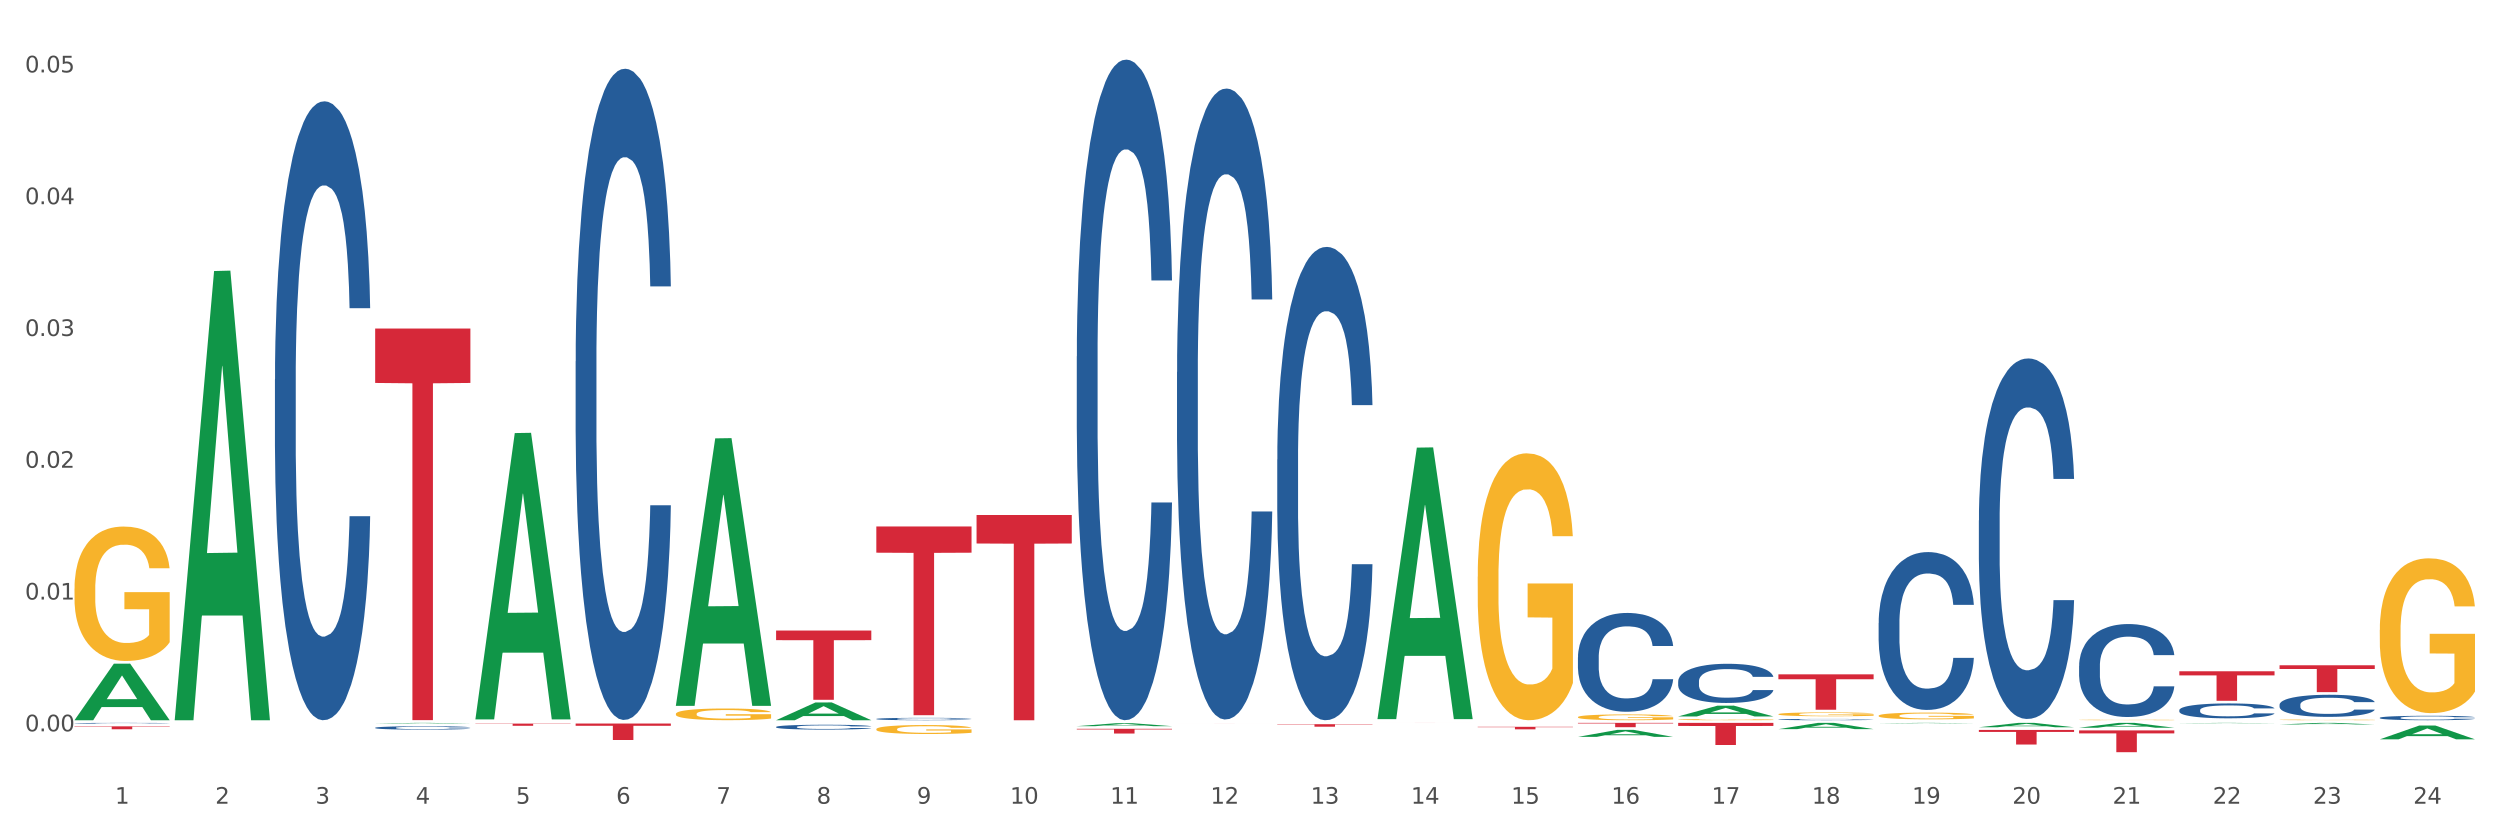 <?xml version="1.0" encoding="utf-8" standalone="no"?>
<!DOCTYPE svg PUBLIC "-//W3C//DTD SVG 1.1//EN"
  "http://www.w3.org/Graphics/SVG/1.1/DTD/svg11.dtd">
<svg xmlns:xlink="http://www.w3.org/1999/xlink" width="1080pt" height="360pt" viewBox="0 0 1080 360" xmlns="http://www.w3.org/2000/svg" version="1.1">
 <rect x="0" y="0" width="1080" height="360" fill="#333333" stroke="none"/>
 <defs>
  <style type="text/css">*{stroke-linejoin: round; stroke-linecap: butt}</style>
 </defs>
 <g id="figure_1">
  <g id="patch_1">
   <path d="M 0 360 
L 1080 360 
L 1080 0 
L 0 0 
z
" style="fill: #ffffff; stroke: #ffffff; stroke-linejoin: miter"/>
  </g>
  <g id="axes_1">
   <g id="matplotlib.axis_1">
    <g id="xtick_1">
     <g id="text_1">
      <!-- 1 -->
      <g style="fill: #4d4d4d" transform="translate(49.688 347.204) scale(0.096 -0.096)">
       <defs>
        <path id="DejaVuSans-31" d="M 794 531 
L 1825 531 
L 1825 4091 
L 703 3866 
L 703 4441 
L 1819 4666 
L 2450 4666 
L 2450 531 
L 3481 531 
L 3481 0 
L 794 0 
L 794 531 
z
" transform="scale(0.016)"/>
       </defs>
       <use xlink:href="#DejaVuSans-31"/>
      </g>
     </g>
    </g>
    <g id="xtick_2">
     <g id="text_2">
      <!-- 2 -->
      <g style="fill: #4d4d4d" transform="translate(92.988 347.204) scale(0.096 -0.096)">
       <defs>
        <path id="DejaVuSans-32" d="M 1228 531 
L 3431 531 
L 3431 0 
L 469 0 
L 469 531 
Q 828 903 1448 1529 
Q 2069 2156 2228 2338 
Q 2531 2678 2651 2914 
Q 2772 3150 2772 3378 
Q 2772 3750 2511 3984 
Q 2250 4219 1831 4219 
Q 1534 4219 1204 4116 
Q 875 4013 500 3803 
L 500 4441 
Q 881 4594 1212 4672 
Q 1544 4750 1819 4750 
Q 2544 4750 2975 4387 
Q 3406 4025 3406 3419 
Q 3406 3131 3298 2873 
Q 3191 2616 2906 2266 
Q 2828 2175 2409 1742 
Q 1991 1309 1228 531 
z
" transform="scale(0.016)"/>
       </defs>
       <use xlink:href="#DejaVuSans-32"/>
      </g>
     </g>
    </g>
    <g id="xtick_3">
     <g id="text_3">
      <!-- 3 -->
      <g style="fill: #4d4d4d" transform="translate(136.287 347.204) scale(0.096 -0.096)">
       <defs>
        <path id="DejaVuSans-33" d="M 2597 2516 
Q 3050 2419 3304 2112 
Q 3559 1806 3559 1356 
Q 3559 666 3084 287 
Q 2609 -91 1734 -91 
Q 1441 -91 1130 -33 
Q 819 25 488 141 
L 488 750 
Q 750 597 1062 519 
Q 1375 441 1716 441 
Q 2309 441 2620 675 
Q 2931 909 2931 1356 
Q 2931 1769 2642 2001 
Q 2353 2234 1838 2234 
L 1294 2234 
L 1294 2753 
L 1863 2753 
Q 2328 2753 2575 2939 
Q 2822 3125 2822 3475 
Q 2822 3834 2567 4026 
Q 2313 4219 1838 4219 
Q 1578 4219 1281 4162 
Q 984 4106 628 3988 
L 628 4550 
Q 988 4650 1302 4700 
Q 1616 4750 1894 4750 
Q 2613 4750 3031 4423 
Q 3450 4097 3450 3541 
Q 3450 3153 3228 2886 
Q 3006 2619 2597 2516 
z
" transform="scale(0.016)"/>
       </defs>
       <use xlink:href="#DejaVuSans-33"/>
      </g>
     </g>
    </g>
    <g id="xtick_4">
     <g id="text_4">
      <!-- 4 -->
      <g style="fill: #4d4d4d" transform="translate(179.587 347.204) scale(0.096 -0.096)">
       <defs>
        <path id="DejaVuSans-34" d="M 2419 4116 
L 825 1625 
L 2419 1625 
L 2419 4116 
z
M 2253 4666 
L 3047 4666 
L 3047 1625 
L 3713 1625 
L 3713 1100 
L 3047 1100 
L 3047 0 
L 2419 0 
L 2419 1100 
L 313 1100 
L 313 1709 
L 2253 4666 
z
" transform="scale(0.016)"/>
       </defs>
       <use xlink:href="#DejaVuSans-34"/>
      </g>
     </g>
    </g>
    <g id="xtick_5">
     <g id="text_5">
      <!-- 5 -->
      <g style="fill: #4d4d4d" transform="translate(222.887 347.204) scale(0.096 -0.096)">
       <defs>
        <path id="DejaVuSans-35" d="M 691 4666 
L 3169 4666 
L 3169 4134 
L 1269 4134 
L 1269 2991 
Q 1406 3038 1543 3061 
Q 1681 3084 1819 3084 
Q 2600 3084 3056 2656 
Q 3513 2228 3513 1497 
Q 3513 744 3044 326 
Q 2575 -91 1722 -91 
Q 1428 -91 1123 -41 
Q 819 9 494 109 
L 494 744 
Q 775 591 1075 516 
Q 1375 441 1709 441 
Q 2250 441 2565 725 
Q 2881 1009 2881 1497 
Q 2881 1984 2565 2268 
Q 2250 2553 1709 2553 
Q 1456 2553 1204 2497 
Q 953 2441 691 2322 
L 691 4666 
z
" transform="scale(0.016)"/>
       </defs>
       <use xlink:href="#DejaVuSans-35"/>
      </g>
     </g>
    </g>
    <g id="xtick_6">
     <g id="text_6">
      <!-- 6 -->
      <g style="fill: #4d4d4d" transform="translate(266.186 347.204) scale(0.096 -0.096)">
       <defs>
        <path id="DejaVuSans-36" d="M 2113 2584 
Q 1688 2584 1439 2293 
Q 1191 2003 1191 1497 
Q 1191 994 1439 701 
Q 1688 409 2113 409 
Q 2538 409 2786 701 
Q 3034 994 3034 1497 
Q 3034 2003 2786 2293 
Q 2538 2584 2113 2584 
z
M 3366 4563 
L 3366 3988 
Q 3128 4100 2886 4159 
Q 2644 4219 2406 4219 
Q 1781 4219 1451 3797 
Q 1122 3375 1075 2522 
Q 1259 2794 1537 2939 
Q 1816 3084 2150 3084 
Q 2853 3084 3261 2657 
Q 3669 2231 3669 1497 
Q 3669 778 3244 343 
Q 2819 -91 2113 -91 
Q 1303 -91 875 529 
Q 447 1150 447 2328 
Q 447 3434 972 4092 
Q 1497 4750 2381 4750 
Q 2619 4750 2861 4703 
Q 3103 4656 3366 4563 
z
" transform="scale(0.016)"/>
       </defs>
       <use xlink:href="#DejaVuSans-36"/>
      </g>
     </g>
    </g>
    <g id="xtick_7">
     <g id="text_7">
      <!-- 7 -->
      <g style="fill: #4d4d4d" transform="translate(309.486 347.204) scale(0.096 -0.096)">
       <defs>
        <path id="DejaVuSans-37" d="M 525 4666 
L 3525 4666 
L 3525 4397 
L 1831 0 
L 1172 0 
L 2766 4134 
L 525 4134 
L 525 4666 
z
" transform="scale(0.016)"/>
       </defs>
       <use xlink:href="#DejaVuSans-37"/>
      </g>
     </g>
    </g>
    <g id="xtick_8">
     <g id="text_8">
      <!-- 8 -->
      <g style="fill: #4d4d4d" transform="translate(352.785 347.204) scale(0.096 -0.096)">
       <defs>
        <path id="DejaVuSans-38" d="M 2034 2216 
Q 1584 2216 1326 1975 
Q 1069 1734 1069 1313 
Q 1069 891 1326 650 
Q 1584 409 2034 409 
Q 2484 409 2743 651 
Q 3003 894 3003 1313 
Q 3003 1734 2745 1975 
Q 2488 2216 2034 2216 
z
M 1403 2484 
Q 997 2584 770 2862 
Q 544 3141 544 3541 
Q 544 4100 942 4425 
Q 1341 4750 2034 4750 
Q 2731 4750 3128 4425 
Q 3525 4100 3525 3541 
Q 3525 3141 3298 2862 
Q 3072 2584 2669 2484 
Q 3125 2378 3379 2068 
Q 3634 1759 3634 1313 
Q 3634 634 3220 271 
Q 2806 -91 2034 -91 
Q 1263 -91 848 271 
Q 434 634 434 1313 
Q 434 1759 690 2068 
Q 947 2378 1403 2484 
z
M 1172 3481 
Q 1172 3119 1398 2916 
Q 1625 2713 2034 2713 
Q 2441 2713 2670 2916 
Q 2900 3119 2900 3481 
Q 2900 3844 2670 4047 
Q 2441 4250 2034 4250 
Q 1625 4250 1398 4047 
Q 1172 3844 1172 3481 
z
" transform="scale(0.016)"/>
       </defs>
       <use xlink:href="#DejaVuSans-38"/>
      </g>
     </g>
    </g>
    <g id="xtick_9">
     <g id="text_9">
      <!-- 9 -->
      <g style="fill: #4d4d4d" transform="translate(396.085 347.204) scale(0.096 -0.096)">
       <defs>
        <path id="DejaVuSans-39" d="M 703 97 
L 703 672 
Q 941 559 1184 500 
Q 1428 441 1663 441 
Q 2288 441 2617 861 
Q 2947 1281 2994 2138 
Q 2813 1869 2534 1725 
Q 2256 1581 1919 1581 
Q 1219 1581 811 2004 
Q 403 2428 403 3163 
Q 403 3881 828 4315 
Q 1253 4750 1959 4750 
Q 2769 4750 3195 4129 
Q 3622 3509 3622 2328 
Q 3622 1225 3098 567 
Q 2575 -91 1691 -91 
Q 1453 -91 1209 -44 
Q 966 3 703 97 
z
M 1959 2075 
Q 2384 2075 2632 2365 
Q 2881 2656 2881 3163 
Q 2881 3666 2632 3958 
Q 2384 4250 1959 4250 
Q 1534 4250 1286 3958 
Q 1038 3666 1038 3163 
Q 1038 2656 1286 2365 
Q 1534 2075 1959 2075 
z
" transform="scale(0.016)"/>
       </defs>
       <use xlink:href="#DejaVuSans-39"/>
      </g>
     </g>
    </g>
    <g id="xtick_10">
     <g id="text_10">
      <!-- 10 -->
      <g style="fill: #4d4d4d" transform="translate(436.331 347.204) scale(0.096 -0.096)">
       <defs>
        <path id="DejaVuSans-30" d="M 2034 4250 
Q 1547 4250 1301 3770 
Q 1056 3291 1056 2328 
Q 1056 1369 1301 889 
Q 1547 409 2034 409 
Q 2525 409 2770 889 
Q 3016 1369 3016 2328 
Q 3016 3291 2770 3770 
Q 2525 4250 2034 4250 
z
M 2034 4750 
Q 2819 4750 3233 4129 
Q 3647 3509 3647 2328 
Q 3647 1150 3233 529 
Q 2819 -91 2034 -91 
Q 1250 -91 836 529 
Q 422 1150 422 2328 
Q 422 3509 836 4129 
Q 1250 4750 2034 4750 
z
" transform="scale(0.016)"/>
       </defs>
       <use xlink:href="#DejaVuSans-31"/>
       <use xlink:href="#DejaVuSans-30" transform="translate(63.623 0)"/>
      </g>
     </g>
    </g>
    <g id="xtick_11">
     <g id="text_11">
      <!-- 11 -->
      <g style="fill: #4d4d4d" transform="translate(479.63 347.204) scale(0.096 -0.096)">
       <use xlink:href="#DejaVuSans-31"/>
       <use xlink:href="#DejaVuSans-31" transform="translate(63.623 0)"/>
      </g>
     </g>
    </g>
    <g id="xtick_12">
     <g id="text_12">
      <!-- 12 -->
      <g style="fill: #4d4d4d" transform="translate(522.93 347.204) scale(0.096 -0.096)">
       <use xlink:href="#DejaVuSans-31"/>
       <use xlink:href="#DejaVuSans-32" transform="translate(63.623 0)"/>
      </g>
     </g>
    </g>
    <g id="xtick_13">
     <g id="text_13">
      <!-- 13 -->
      <g style="fill: #4d4d4d" transform="translate(566.229 347.204) scale(0.096 -0.096)">
       <use xlink:href="#DejaVuSans-31"/>
       <use xlink:href="#DejaVuSans-33" transform="translate(63.623 0)"/>
      </g>
     </g>
    </g>
    <g id="xtick_14">
     <g id="text_14">
      <!-- 14 -->
      <g style="fill: #4d4d4d" transform="translate(609.529 347.204) scale(0.096 -0.096)">
       <use xlink:href="#DejaVuSans-31"/>
       <use xlink:href="#DejaVuSans-34" transform="translate(63.623 0)"/>
      </g>
     </g>
    </g>
    <g id="xtick_15">
     <g id="text_15">
      <!-- 15 -->
      <g style="fill: #4d4d4d" transform="translate(652.828 347.204) scale(0.096 -0.096)">
       <use xlink:href="#DejaVuSans-31"/>
       <use xlink:href="#DejaVuSans-35" transform="translate(63.623 0)"/>
      </g>
     </g>
    </g>
    <g id="xtick_16">
     <g id="text_16">
      <!-- 16 -->
      <g style="fill: #4d4d4d" transform="translate(696.128 347.204) scale(0.096 -0.096)">
       <use xlink:href="#DejaVuSans-31"/>
       <use xlink:href="#DejaVuSans-36" transform="translate(63.623 0)"/>
      </g>
     </g>
    </g>
    <g id="xtick_17">
     <g id="text_17">
      <!-- 17 -->
      <g style="fill: #4d4d4d" transform="translate(739.428 347.204) scale(0.096 -0.096)">
       <use xlink:href="#DejaVuSans-31"/>
       <use xlink:href="#DejaVuSans-37" transform="translate(63.623 0)"/>
      </g>
     </g>
    </g>
    <g id="xtick_18">
     <g id="text_18">
      <!-- 18 -->
      <g style="fill: #4d4d4d" transform="translate(782.727 347.204) scale(0.096 -0.096)">
       <use xlink:href="#DejaVuSans-31"/>
       <use xlink:href="#DejaVuSans-38" transform="translate(63.623 0)"/>
      </g>
     </g>
    </g>
    <g id="xtick_19">
     <g id="text_19">
      <!-- 19 -->
      <g style="fill: #4d4d4d" transform="translate(826.027 347.204) scale(0.096 -0.096)">
       <use xlink:href="#DejaVuSans-31"/>
       <use xlink:href="#DejaVuSans-39" transform="translate(63.623 0)"/>
      </g>
     </g>
    </g>
    <g id="xtick_20">
     <g id="text_20">
      <!-- 20 -->
      <g style="fill: #4d4d4d" transform="translate(869.326 347.204) scale(0.096 -0.096)">
       <use xlink:href="#DejaVuSans-32"/>
       <use xlink:href="#DejaVuSans-30" transform="translate(63.623 0)"/>
      </g>
     </g>
    </g>
    <g id="xtick_21">
     <g id="text_21">
      <!-- 21 -->
      <g style="fill: #4d4d4d" transform="translate(912.626 347.204) scale(0.096 -0.096)">
       <use xlink:href="#DejaVuSans-32"/>
       <use xlink:href="#DejaVuSans-31" transform="translate(63.623 0)"/>
      </g>
     </g>
    </g>
    <g id="xtick_22">
     <g id="text_22">
      <!-- 22 -->
      <g style="fill: #4d4d4d" transform="translate(955.926 347.204) scale(0.096 -0.096)">
       <use xlink:href="#DejaVuSans-32"/>
       <use xlink:href="#DejaVuSans-32" transform="translate(63.623 0)"/>
      </g>
     </g>
    </g>
    <g id="xtick_23">
     <g id="text_23">
      <!-- 23 -->
      <g style="fill: #4d4d4d" transform="translate(999.225 347.204) scale(0.096 -0.096)">
       <use xlink:href="#DejaVuSans-32"/>
       <use xlink:href="#DejaVuSans-33" transform="translate(63.623 0)"/>
      </g>
     </g>
    </g>
    <g id="xtick_24">
     <g id="text_24">
      <!-- 24 -->
      <g style="fill: #4d4d4d" transform="translate(1042.525 347.204) scale(0.096 -0.096)">
       <use xlink:href="#DejaVuSans-32"/>
       <use xlink:href="#DejaVuSans-34" transform="translate(63.623 0)"/>
      </g>
     </g>
    </g>
    <g id="xtick_25"/>
    <g id="xtick_26"/>
    <g id="xtick_27"/>
    <g id="xtick_28"/>
    <g id="xtick_29"/>
    <g id="xtick_30"/>
    <g id="xtick_31"/>
    <g id="xtick_32"/>
    <g id="xtick_33"/>
    <g id="xtick_34"/>
    <g id="xtick_35"/>
    <g id="xtick_36"/>
    <g id="xtick_37"/>
    <g id="xtick_38"/>
    <g id="xtick_39"/>
    <g id="xtick_40"/>
    <g id="xtick_41"/>
    <g id="xtick_42"/>
    <g id="xtick_43"/>
    <g id="xtick_44"/>
    <g id="xtick_45"/>
    <g id="xtick_46"/>
    <g id="xtick_47"/>
   </g>
   <g id="matplotlib.axis_2">
    <g id="ytick_1">
     <g id="text_25">
      <!-- 0.00 -->
      <g style="fill: #4d4d4d" transform="translate(10.8 315.935) scale(0.096 -0.096)">
       <defs>
        <path id="DejaVuSans-2e" d="M 684 794 
L 1344 794 
L 1344 0 
L 684 0 
L 684 794 
z
" transform="scale(0.016)"/>
       </defs>
       <use xlink:href="#DejaVuSans-30"/>
       <use xlink:href="#DejaVuSans-2e" transform="translate(63.623 0)"/>
       <use xlink:href="#DejaVuSans-30" transform="translate(95.41 0)"/>
       <use xlink:href="#DejaVuSans-30" transform="translate(159.033 0)"/>
      </g>
     </g>
    </g>
    <g id="ytick_2">
     <g id="text_26">
      <!-- 0.01 -->
      <g style="fill: #4d4d4d" transform="translate(10.8 259.005) scale(0.096 -0.096)">
       <use xlink:href="#DejaVuSans-30"/>
       <use xlink:href="#DejaVuSans-2e" transform="translate(63.623 0)"/>
       <use xlink:href="#DejaVuSans-30" transform="translate(95.41 0)"/>
       <use xlink:href="#DejaVuSans-31" transform="translate(159.033 0)"/>
      </g>
     </g>
    </g>
    <g id="ytick_3">
     <g id="text_27">
      <!-- 0.02 -->
      <g style="fill: #4d4d4d" transform="translate(10.8 202.075) scale(0.096 -0.096)">
       <use xlink:href="#DejaVuSans-30"/>
       <use xlink:href="#DejaVuSans-2e" transform="translate(63.623 0)"/>
       <use xlink:href="#DejaVuSans-30" transform="translate(95.41 0)"/>
       <use xlink:href="#DejaVuSans-32" transform="translate(159.033 0)"/>
      </g>
     </g>
    </g>
    <g id="ytick_4">
     <g id="text_28">
      <!-- 0.03 -->
      <g style="fill: #4d4d4d" transform="translate(10.8 145.144) scale(0.096 -0.096)">
       <use xlink:href="#DejaVuSans-30"/>
       <use xlink:href="#DejaVuSans-2e" transform="translate(63.623 0)"/>
       <use xlink:href="#DejaVuSans-30" transform="translate(95.41 0)"/>
       <use xlink:href="#DejaVuSans-33" transform="translate(159.033 0)"/>
      </g>
     </g>
    </g>
    <g id="ytick_5">
     <g id="text_29">
      <!-- 0.04 -->
      <g style="fill: #4d4d4d" transform="translate(10.8 88.214) scale(0.096 -0.096)">
       <use xlink:href="#DejaVuSans-30"/>
       <use xlink:href="#DejaVuSans-2e" transform="translate(63.623 0)"/>
       <use xlink:href="#DejaVuSans-30" transform="translate(95.41 0)"/>
       <use xlink:href="#DejaVuSans-34" transform="translate(159.033 0)"/>
      </g>
     </g>
    </g>
    <g id="ytick_6">
     <g id="text_30">
      <!-- 0.05 -->
      <g style="fill: #4d4d4d" transform="translate(10.8 31.283) scale(0.096 -0.096)">
       <use xlink:href="#DejaVuSans-30"/>
       <use xlink:href="#DejaVuSans-2e" transform="translate(63.623 0)"/>
       <use xlink:href="#DejaVuSans-30" transform="translate(95.41 0)"/>
       <use xlink:href="#DejaVuSans-35" transform="translate(159.033 0)"/>
      </g>
     </g>
    </g>
    <g id="ytick_7"/>
    <g id="ytick_8"/>
    <g id="ytick_9"/>
    <g id="ytick_10"/>
    <g id="ytick_11"/>
   </g>
   <g id="PolyCollection_1">
    <path d="M 32.175 311.096 
L 32.217 311.073 
L 49.18 286.711 
L 56.22 286.688 
L 73.31 311.142 
L 65.167 311.142 
L 61.478 305.447 
L 43.964 305.447 
L 43.837 305.539 
L 40.275 311.142 
L 32.175 311.142 
L 32.175 311.096 
L 46.169 302.049 
L 59.273 302.026 
L 52.785 291.9 
L 52.7 291.854 
L 52.615 291.923 
L 46.127 302.026 
L 46.169 302.049 
L 32.175 311.096 
z
" clip-path="url(#pb87f8b2ab8)" style="fill: #109648"/>
    <path d="M 768.268 310.83 
L 768.317 310.83 
L 768.317 310.815 
L 768.462 310.796 
L 768.997 310.759 
L 769.678 310.732 
L 770.845 310.7 
L 771.477 310.686 
L 772.304 310.671 
L 774.005 310.647 
L 775.95 310.626 
L 777.312 310.615 
L 778.333 310.608 
L 780.618 310.595 
L 781.931 310.589 
L 783.292 310.585 
L 784.459 310.581 
L 786.404 310.578 
L 787.96 310.576 
L 789.759 310.576 
L 791.266 310.576 
L 793.26 310.578 
L 796.177 310.585 
L 797.296 310.588 
L 798.803 310.594 
L 800.359 310.603 
L 801.623 310.611 
L 803.082 310.623 
L 804.589 310.638 
L 806.048 310.658 
L 807.069 310.676 
L 807.895 310.695 
L 808.625 310.718 
L 809.159 310.744 
L 809.403 310.765 
L 800.505 310.765 
L 800.261 310.746 
L 799.775 310.725 
L 799.289 310.711 
L 798.754 310.7 
L 797.928 310.687 
L 797.198 310.679 
L 795.983 310.669 
L 794.864 310.663 
L 793.941 310.659 
L 792.822 310.656 
L 790.44 310.653 
L 788.738 310.653 
L 787.668 310.654 
L 786.355 310.656 
L 785.237 310.66 
L 783.924 310.666 
L 782.903 310.673 
L 781.882 310.682 
L 781.299 310.688 
L 780.424 310.699 
L 779.84 310.709 
L 779.062 310.725 
L 778.624 310.736 
L 777.847 310.766 
L 777.506 310.787 
L 777.36 310.802 
L 777.263 310.819 
L 777.263 310.899 
L 777.555 310.936 
L 777.798 310.951 
L 778.187 310.969 
L 778.916 310.991 
L 779.986 311.014 
L 781.104 311.03 
L 782.028 311.04 
L 782.903 311.047 
L 783.778 311.052 
L 784.848 311.058 
L 785.723 311.061 
L 787.036 311.064 
L 788.592 311.065 
L 789.808 311.065 
L 792.287 311.063 
L 793.406 311.06 
L 794.475 311.057 
L 795.642 311.051 
L 796.566 311.045 
L 797.101 311.04 
L 797.976 311.03 
L 798.657 311.02 
L 799.24 311.008 
L 799.629 310.998 
L 800.067 310.982 
L 800.407 310.965 
L 800.505 310.955 
L 809.403 310.955 
L 809.208 310.974 
L 808.868 310.992 
L 808.187 311.016 
L 807.652 311.03 
L 806.826 311.047 
L 805.95 311.062 
L 804.735 311.078 
L 803.616 311.09 
L 802.449 311.1 
L 801.185 311.109 
L 798.9 311.122 
L 798.073 311.126 
L 796.323 311.132 
L 794.962 311.136 
L 792.968 311.139 
L 790.926 311.141 
L 788.787 311.142 
L 786.89 311.141 
L 784.8 311.138 
L 783.487 311.135 
L 782.028 311.13 
L 780.326 311.123 
L 778.722 311.114 
L 777.214 311.104 
L 775.804 311.092 
L 774.492 311.078 
L 772.79 311.056 
L 771.526 311.034 
L 770.602 311.014 
L 769.97 310.997 
L 769.338 310.975 
L 768.997 310.96 
L 768.462 310.924 
L 768.268 310.891 
L 768.268 310.83 
z
" clip-path="url(#pb87f8b2ab8)" style="fill: #255c99"/>
    <path d="M 811.567 269.139 
L 811.616 269.077 
L 811.616 267.333 
L 811.762 264.966 
L 812.297 260.606 
L 812.978 257.305 
L 814.144 253.444 
L 814.777 251.824 
L 815.603 250.018 
L 817.305 247.091 
L 819.25 244.599 
L 820.611 243.229 
L 821.632 242.357 
L 823.918 240.8 
L 825.23 240.115 
L 826.592 239.554 
L 827.759 239.181 
L 829.704 238.745 
L 831.26 238.558 
L 833.059 238.496 
L 834.566 238.558 
L 836.559 238.807 
L 839.477 239.554 
L 840.595 239.99 
L 842.102 240.738 
L 843.658 241.734 
L 844.922 242.731 
L 846.381 244.163 
L 847.888 246.032 
L 849.347 248.399 
L 850.368 250.579 
L 851.195 252.883 
L 851.924 255.686 
L 852.459 258.738 
L 852.702 261.292 
L 843.804 261.292 
L 843.561 258.987 
L 843.075 256.496 
L 842.589 254.814 
L 842.054 253.444 
L 841.227 251.887 
L 840.498 250.89 
L 839.282 249.707 
L 838.164 248.959 
L 837.24 248.523 
L 836.122 248.15 
L 833.739 247.776 
L 832.038 247.776 
L 830.968 247.9 
L 829.655 248.212 
L 828.537 248.648 
L 827.224 249.395 
L 826.203 250.205 
L 825.182 251.264 
L 824.598 252.011 
L 823.723 253.381 
L 823.14 254.503 
L 822.362 256.433 
L 821.924 257.804 
L 821.146 261.354 
L 820.806 263.97 
L 820.66 265.776 
L 820.563 267.769 
L 820.563 277.485 
L 820.854 281.845 
L 821.097 283.714 
L 821.486 285.832 
L 822.216 288.572 
L 823.285 291.25 
L 824.404 293.181 
L 825.328 294.364 
L 826.203 295.236 
L 827.078 295.922 
L 828.148 296.544 
L 829.023 296.918 
L 830.336 297.292 
L 831.892 297.479 
L 833.107 297.479 
L 835.587 297.167 
L 836.705 296.856 
L 837.775 296.42 
L 838.942 295.735 
L 839.866 294.987 
L 840.401 294.427 
L 841.276 293.243 
L 841.957 291.998 
L 842.54 290.565 
L 842.929 289.319 
L 843.367 287.451 
L 843.707 285.333 
L 843.804 284.212 
L 852.702 284.212 
L 852.508 286.454 
L 852.167 288.634 
L 851.487 291.562 
L 850.952 293.243 
L 850.125 295.299 
L 849.25 297.043 
L 848.034 298.973 
L 846.916 300.406 
L 845.749 301.652 
L 844.485 302.773 
L 842.2 304.33 
L 841.373 304.766 
L 839.623 305.513 
L 838.261 305.949 
L 836.268 306.385 
L 834.226 306.634 
L 832.086 306.697 
L 830.19 306.572 
L 828.099 306.198 
L 826.786 305.825 
L 825.328 305.264 
L 823.626 304.392 
L 822.021 303.333 
L 820.514 302.088 
L 819.104 300.655 
L 817.791 299.036 
L 816.089 296.358 
L 814.825 293.742 
L 813.901 291.313 
L 813.269 289.257 
L 812.637 286.641 
L 812.297 284.835 
L 811.762 280.475 
L 811.567 276.427 
L 811.567 269.139 
z
" clip-path="url(#pb87f8b2ab8)" style="fill: #255c99"/>
    <path d="M 854.867 224.829 
L 854.916 224.686 
L 854.916 220.704 
L 855.062 215.299 
L 855.596 205.342 
L 856.277 197.804 
L 857.444 188.985 
L 858.076 185.287 
L 858.903 181.162 
L 860.605 174.477 
L 862.549 168.788 
L 863.911 165.658 
L 864.932 163.667 
L 867.217 160.111 
L 868.53 158.547 
L 869.891 157.267 
L 871.058 156.413 
L 873.003 155.417 
L 874.559 154.991 
L 876.358 154.849 
L 877.865 154.991 
L 879.859 155.56 
L 882.776 157.267 
L 883.895 158.262 
L 885.402 159.969 
L 886.958 162.245 
L 888.222 164.521 
L 889.681 167.792 
L 891.188 172.059 
L 892.647 177.464 
L 893.668 182.442 
L 894.494 187.705 
L 895.224 194.106 
L 895.759 201.075 
L 896.002 206.907 
L 887.104 206.907 
L 886.861 201.644 
L 886.374 195.955 
L 885.888 192.114 
L 885.353 188.985 
L 884.527 185.429 
L 883.797 183.154 
L 882.582 180.451 
L 881.464 178.744 
L 880.54 177.749 
L 879.421 176.895 
L 877.039 176.042 
L 875.337 176.042 
L 874.267 176.326 
L 872.955 177.037 
L 871.836 178.033 
L 870.524 179.74 
L 869.502 181.589 
L 868.481 184.007 
L 867.898 185.714 
L 867.023 188.843 
L 866.439 191.403 
L 865.661 195.813 
L 865.224 198.942 
L 864.446 207.049 
L 864.105 213.023 
L 863.959 217.148 
L 863.862 221.7 
L 863.862 243.888 
L 864.154 253.845 
L 864.397 258.112 
L 864.786 262.948 
L 865.515 269.206 
L 866.585 275.323 
L 867.703 279.732 
L 868.627 282.434 
L 869.502 284.426 
L 870.378 285.99 
L 871.447 287.413 
L 872.323 288.266 
L 873.635 289.12 
L 875.191 289.546 
L 876.407 289.546 
L 878.887 288.835 
L 880.005 288.124 
L 881.075 287.128 
L 882.242 285.564 
L 883.165 283.857 
L 883.7 282.577 
L 884.575 279.874 
L 885.256 277.029 
L 885.84 273.758 
L 886.229 270.913 
L 886.666 266.646 
L 887.007 261.81 
L 887.104 259.25 
L 896.002 259.25 
L 895.807 264.37 
L 895.467 269.349 
L 894.786 276.034 
L 894.251 279.874 
L 893.425 284.568 
L 892.549 288.551 
L 891.334 292.96 
L 890.216 296.231 
L 889.049 299.076 
L 887.784 301.636 
L 885.499 305.192 
L 884.673 306.188 
L 882.922 307.895 
L 881.561 308.89 
L 879.567 309.886 
L 877.525 310.455 
L 875.386 310.597 
L 873.489 310.313 
L 871.399 309.459 
L 870.086 308.606 
L 868.627 307.326 
L 866.925 305.334 
L 865.321 302.916 
L 863.814 300.072 
L 862.404 296.8 
L 861.091 293.102 
L 859.389 286.986 
L 858.125 281.012 
L 857.201 275.465 
L 856.569 270.771 
L 855.937 264.797 
L 855.596 260.672 
L 855.062 250.716 
L 854.867 241.47 
L 854.867 224.829 
z
" clip-path="url(#pb87f8b2ab8)" style="fill: #255c99"/>
    <path d="M 898.167 287.631 
L 898.215 287.595 
L 898.215 286.568 
L 898.361 285.174 
L 898.896 282.606 
L 899.577 280.662 
L 900.744 278.387 
L 901.376 277.434 
L 902.202 276.37 
L 903.904 274.646 
L 905.849 273.179 
L 907.21 272.372 
L 908.231 271.858 
L 910.517 270.941 
L 911.83 270.537 
L 913.191 270.207 
L 914.358 269.987 
L 916.303 269.73 
L 917.859 269.62 
L 919.658 269.584 
L 921.165 269.62 
L 923.159 269.767 
L 926.076 270.207 
L 927.194 270.464 
L 928.702 270.904 
L 930.257 271.491 
L 931.522 272.078 
L 932.98 272.922 
L 934.488 274.022 
L 935.946 275.416 
L 936.967 276.7 
L 937.794 278.057 
L 938.523 279.708 
L 939.058 281.505 
L 939.301 283.009 
L 930.403 283.009 
L 930.16 281.652 
L 929.674 280.185 
L 929.188 279.194 
L 928.653 278.387 
L 927.826 277.47 
L 927.097 276.883 
L 925.881 276.186 
L 924.763 275.746 
L 923.839 275.49 
L 922.721 275.269 
L 920.338 275.049 
L 918.637 275.049 
L 917.567 275.123 
L 916.254 275.306 
L 915.136 275.563 
L 913.823 276.003 
L 912.802 276.48 
L 911.781 277.104 
L 911.197 277.544 
L 910.322 278.351 
L 909.739 279.011 
L 908.961 280.148 
L 908.523 280.955 
L 907.745 283.046 
L 907.405 284.587 
L 907.259 285.65 
L 907.162 286.824 
L 907.162 292.547 
L 907.454 295.114 
L 907.697 296.215 
L 908.086 297.462 
L 908.815 299.076 
L 909.885 300.653 
L 911.003 301.791 
L 911.927 302.488 
L 912.802 303.001 
L 913.677 303.405 
L 914.747 303.771 
L 915.622 303.991 
L 916.935 304.212 
L 918.491 304.322 
L 919.706 304.322 
L 922.186 304.138 
L 923.304 303.955 
L 924.374 303.698 
L 925.541 303.295 
L 926.465 302.854 
L 927 302.524 
L 927.875 301.827 
L 928.556 301.094 
L 929.139 300.25 
L 929.528 299.516 
L 929.966 298.416 
L 930.306 297.169 
L 930.403 296.508 
L 939.301 296.508 
L 939.107 297.829 
L 938.766 299.113 
L 938.086 300.837 
L 937.551 301.827 
L 936.724 303.038 
L 935.849 304.065 
L 934.633 305.202 
L 933.515 306.046 
L 932.348 306.779 
L 931.084 307.44 
L 928.799 308.357 
L 927.972 308.613 
L 926.222 309.054 
L 924.86 309.31 
L 922.867 309.567 
L 920.825 309.714 
L 918.685 309.751 
L 916.789 309.677 
L 914.698 309.457 
L 913.385 309.237 
L 911.927 308.907 
L 910.225 308.393 
L 908.62 307.77 
L 907.113 307.036 
L 905.703 306.192 
L 904.39 305.239 
L 902.689 303.661 
L 901.424 302.121 
L 900.501 300.69 
L 899.868 299.48 
L 899.236 297.939 
L 898.896 296.875 
L 898.361 294.307 
L 898.167 291.923 
L 898.167 287.631 
z
" clip-path="url(#pb87f8b2ab8)" style="fill: #255c99"/>
    <path d="M 941.466 306.771 
L 941.515 306.765 
L 941.515 306.6 
L 941.661 306.377 
L 942.196 305.966 
L 942.876 305.654 
L 944.043 305.29 
L 944.675 305.138 
L 945.502 304.967 
L 947.204 304.691 
L 949.149 304.456 
L 950.51 304.327 
L 951.531 304.245 
L 953.816 304.098 
L 955.129 304.033 
L 956.491 303.98 
L 957.658 303.945 
L 959.602 303.904 
L 961.158 303.886 
L 962.957 303.88 
L 964.465 303.886 
L 966.458 303.91 
L 969.376 303.98 
L 970.494 304.021 
L 972.001 304.092 
L 973.557 304.186 
L 974.821 304.28 
L 976.28 304.415 
L 977.787 304.591 
L 979.246 304.814 
L 980.267 305.02 
L 981.094 305.237 
L 981.823 305.502 
L 982.358 305.79 
L 982.601 306.03 
L 973.703 306.03 
L 973.46 305.813 
L 972.974 305.578 
L 972.487 305.419 
L 971.953 305.29 
L 971.126 305.143 
L 970.397 305.049 
L 969.181 304.938 
L 968.063 304.867 
L 967.139 304.826 
L 966.021 304.791 
L 963.638 304.756 
L 961.936 304.756 
L 960.867 304.767 
L 959.554 304.797 
L 958.435 304.838 
L 957.123 304.908 
L 956.102 304.985 
L 955.081 305.085 
L 954.497 305.155 
L 953.622 305.284 
L 953.038 305.39 
L 952.26 305.572 
L 951.823 305.701 
L 951.045 306.036 
L 950.705 306.283 
L 950.559 306.453 
L 950.461 306.641 
L 950.461 307.558 
L 950.753 307.969 
L 950.996 308.145 
L 951.385 308.345 
L 952.115 308.603 
L 953.184 308.856 
L 954.303 309.038 
L 955.226 309.15 
L 956.102 309.232 
L 956.977 309.296 
L 958.046 309.355 
L 958.922 309.39 
L 960.235 309.426 
L 961.79 309.443 
L 963.006 309.443 
L 965.486 309.414 
L 966.604 309.385 
L 967.674 309.343 
L 968.841 309.279 
L 969.765 309.208 
L 970.299 309.155 
L 971.175 309.044 
L 971.855 308.926 
L 972.439 308.791 
L 972.828 308.674 
L 973.265 308.498 
L 973.606 308.298 
L 973.703 308.192 
L 982.601 308.192 
L 982.406 308.404 
L 982.066 308.609 
L 981.385 308.885 
L 980.85 309.044 
L 980.024 309.238 
L 979.149 309.402 
L 977.933 309.584 
L 976.815 309.719 
L 975.648 309.837 
L 974.384 309.943 
L 972.098 310.089 
L 971.272 310.131 
L 969.521 310.201 
L 968.16 310.242 
L 966.166 310.283 
L 964.124 310.307 
L 961.985 310.313 
L 960.089 310.301 
L 957.998 310.266 
L 956.685 310.23 
L 955.226 310.178 
L 953.525 310.095 
L 951.92 309.995 
L 950.413 309.878 
L 949.003 309.743 
L 947.69 309.59 
L 945.988 309.338 
L 944.724 309.091 
L 943.8 308.862 
L 943.168 308.668 
L 942.536 308.421 
L 942.196 308.251 
L 941.661 307.84 
L 941.466 307.458 
L 941.466 306.771 
z
" clip-path="url(#pb87f8b2ab8)" style="fill: #255c99"/>
    <path d="M 984.766 304.429 
L 984.814 304.42 
L 984.814 304.176 
L 984.96 303.844 
L 985.495 303.234 
L 986.176 302.771 
L 987.343 302.23 
L 987.975 302.004 
L 988.801 301.751 
L 990.503 301.341 
L 992.448 300.992 
L 993.81 300.8 
L 994.831 300.678 
L 997.116 300.459 
L 998.429 300.364 
L 999.79 300.285 
L 1000.957 300.233 
L 1002.902 300.172 
L 1004.458 300.145 
L 1006.257 300.137 
L 1007.764 300.145 
L 1009.758 300.18 
L 1012.675 300.285 
L 1013.793 300.346 
L 1015.301 300.451 
L 1016.857 300.59 
L 1018.121 300.73 
L 1019.579 300.931 
L 1021.087 301.192 
L 1022.545 301.524 
L 1023.567 301.829 
L 1024.393 302.152 
L 1025.122 302.544 
L 1025.657 302.972 
L 1025.9 303.33 
L 1017.003 303.33 
L 1016.759 303.007 
L 1016.273 302.658 
L 1015.787 302.422 
L 1015.252 302.23 
L 1014.426 302.012 
L 1013.696 301.873 
L 1012.481 301.707 
L 1011.362 301.602 
L 1010.438 301.541 
L 1009.32 301.489 
L 1006.938 301.437 
L 1005.236 301.437 
L 1004.166 301.454 
L 1002.853 301.498 
L 1001.735 301.559 
L 1000.422 301.663 
L 999.401 301.777 
L 998.38 301.925 
L 997.797 302.03 
L 996.921 302.222 
L 996.338 302.379 
L 995.56 302.649 
L 995.122 302.841 
L 994.344 303.338 
L 994.004 303.705 
L 993.858 303.958 
L 993.761 304.237 
L 993.761 305.598 
L 994.053 306.209 
L 994.296 306.47 
L 994.685 306.767 
L 995.414 307.151 
L 996.484 307.526 
L 997.602 307.796 
L 998.526 307.962 
L 999.401 308.084 
L 1000.276 308.18 
L 1001.346 308.267 
L 1002.221 308.32 
L 1003.534 308.372 
L 1005.09 308.398 
L 1006.306 308.398 
L 1008.785 308.355 
L 1009.904 308.311 
L 1010.973 308.25 
L 1012.14 308.154 
L 1013.064 308.049 
L 1013.599 307.971 
L 1014.474 307.805 
L 1015.155 307.63 
L 1015.738 307.43 
L 1016.127 307.255 
L 1016.565 306.994 
L 1016.905 306.697 
L 1017.003 306.54 
L 1025.9 306.54 
L 1025.706 306.854 
L 1025.366 307.159 
L 1024.685 307.569 
L 1024.15 307.805 
L 1023.323 308.093 
L 1022.448 308.337 
L 1021.233 308.608 
L 1020.114 308.808 
L 1018.947 308.983 
L 1017.683 309.14 
L 1015.398 309.358 
L 1014.571 309.419 
L 1012.821 309.524 
L 1011.46 309.585 
L 1009.466 309.646 
L 1007.424 309.681 
L 1005.284 309.689 
L 1003.388 309.672 
L 1001.297 309.62 
L 999.985 309.567 
L 998.526 309.489 
L 996.824 309.367 
L 995.22 309.218 
L 993.712 309.044 
L 992.302 308.843 
L 990.989 308.616 
L 989.288 308.241 
L 988.024 307.875 
L 987.1 307.535 
L 986.468 307.247 
L 985.836 306.88 
L 985.495 306.627 
L 984.96 306.017 
L 984.766 305.45 
L 984.766 304.429 
z
" clip-path="url(#pb87f8b2ab8)" style="fill: #255c99"/>
    <path d="M 1028.065 310.082 
L 1028.114 310.08 
L 1028.114 310.031 
L 1028.26 309.964 
L 1028.795 309.841 
L 1029.475 309.748 
L 1030.642 309.639 
L 1031.274 309.593 
L 1032.101 309.542 
L 1033.803 309.459 
L 1035.748 309.389 
L 1037.109 309.35 
L 1038.13 309.326 
L 1040.416 309.282 
L 1041.728 309.262 
L 1043.09 309.247 
L 1044.257 309.236 
L 1046.202 309.224 
L 1047.757 309.218 
L 1049.557 309.217 
L 1051.064 309.218 
L 1053.057 309.225 
L 1055.975 309.247 
L 1057.093 309.259 
L 1058.6 309.28 
L 1060.156 309.308 
L 1061.42 309.336 
L 1062.879 309.377 
L 1064.386 309.429 
L 1065.845 309.496 
L 1066.866 309.558 
L 1067.693 309.623 
L 1068.422 309.702 
L 1068.957 309.788 
L 1069.2 309.86 
L 1060.302 309.86 
L 1060.059 309.795 
L 1059.573 309.725 
L 1059.087 309.677 
L 1058.552 309.639 
L 1057.725 309.595 
L 1056.996 309.567 
L 1055.78 309.533 
L 1054.662 309.512 
L 1053.738 309.5 
L 1052.62 309.489 
L 1050.237 309.479 
L 1048.535 309.479 
L 1047.466 309.482 
L 1046.153 309.491 
L 1045.035 309.503 
L 1043.722 309.524 
L 1042.701 309.547 
L 1041.68 309.577 
L 1041.096 309.598 
L 1040.221 309.637 
L 1039.638 309.669 
L 1038.86 309.723 
L 1038.422 309.762 
L 1037.644 309.862 
L 1037.304 309.936 
L 1037.158 309.987 
L 1037.061 310.043 
L 1037.061 310.317 
L 1037.352 310.44 
L 1037.595 310.493 
L 1037.984 310.553 
L 1038.714 310.63 
L 1039.783 310.706 
L 1040.902 310.76 
L 1041.826 310.794 
L 1042.701 310.818 
L 1043.576 310.838 
L 1044.646 310.855 
L 1045.521 310.866 
L 1046.834 310.876 
L 1048.39 310.882 
L 1049.605 310.882 
L 1052.085 310.873 
L 1053.203 310.864 
L 1054.273 310.852 
L 1055.44 310.832 
L 1056.364 310.811 
L 1056.899 310.796 
L 1057.774 310.762 
L 1058.454 310.727 
L 1059.038 310.687 
L 1059.427 310.651 
L 1059.864 310.599 
L 1060.205 310.539 
L 1060.302 310.507 
L 1069.2 310.507 
L 1069.006 310.571 
L 1068.665 310.632 
L 1067.984 310.715 
L 1067.45 310.762 
L 1066.623 310.82 
L 1065.748 310.869 
L 1064.532 310.924 
L 1063.414 310.964 
L 1062.247 311 
L 1060.983 311.031 
L 1058.698 311.075 
L 1057.871 311.087 
L 1056.121 311.109 
L 1054.759 311.121 
L 1052.766 311.133 
L 1050.723 311.14 
L 1048.584 311.142 
L 1046.688 311.138 
L 1044.597 311.128 
L 1043.284 311.117 
L 1041.826 311.102 
L 1040.124 311.077 
L 1038.519 311.047 
L 1037.012 311.012 
L 1035.602 310.971 
L 1034.289 310.926 
L 1032.587 310.85 
L 1031.323 310.776 
L 1030.399 310.708 
L 1029.767 310.65 
L 1029.135 310.576 
L 1028.795 310.525 
L 1028.26 310.402 
L 1028.065 310.287 
L 1028.065 310.082 
z
" clip-path="url(#pb87f8b2ab8)" style="fill: #255c99"/>
    <path d="M 595.07 312.321 
L 636.204 312.321 
L 636.204 312.323 
L 620.023 312.323 
L 620.023 312.338 
L 611.153 312.338 
L 611.153 312.323 
L 595.07 312.323 
L 595.07 312.321 
L 595.07 312.321 
z
" clip-path="url(#pb87f8b2ab8)" style="fill: #d62839"/>
    <path d="M 551.77 312.853 
L 592.905 312.853 
L 592.905 313.004 
L 576.724 313.005 
L 576.724 313.935 
L 567.853 313.935 
L 567.853 313.005 
L 551.77 313.004 
L 551.77 312.854 
L 551.77 312.853 
z
" clip-path="url(#pb87f8b2ab8)" style="fill: #d62839"/>
    <path d="M 508.47 312.36 
L 549.605 312.36 
L 549.605 312.362 
L 533.424 312.362 
L 533.424 312.374 
L 524.554 312.374 
L 524.554 312.362 
L 508.47 312.362 
L 508.47 312.36 
L 508.47 312.36 
z
" clip-path="url(#pb87f8b2ab8)" style="fill: #d62839"/>
    <path d="M 465.171 314.85 
L 506.305 314.85 
L 506.305 315.132 
L 490.125 315.134 
L 490.125 316.877 
L 481.254 316.877 
L 481.254 315.134 
L 465.171 315.132 
L 465.171 314.852 
L 465.171 314.85 
z
" clip-path="url(#pb87f8b2ab8)" style="fill: #d62839"/>
    <path d="M 421.871 222.469 
L 463.006 222.469 
L 463.006 234.791 
L 446.825 234.875 
L 446.825 311.142 
L 437.955 311.142 
L 437.955 234.875 
L 421.871 234.791 
L 421.871 222.552 
L 421.871 222.469 
z
" clip-path="url(#pb87f8b2ab8)" style="fill: #d62839"/>
    <path d="M 378.572 227.432 
L 419.706 227.432 
L 419.706 238.762 
L 403.525 238.839 
L 403.525 308.963 
L 394.655 308.963 
L 394.655 238.839 
L 378.572 238.762 
L 378.572 227.509 
L 378.572 227.432 
z
" clip-path="url(#pb87f8b2ab8)" style="fill: #d62839"/>
    <path d="M 335.272 272.39 
L 376.407 272.39 
L 376.407 276.547 
L 360.226 276.575 
L 360.226 302.303 
L 351.356 302.303 
L 351.356 276.575 
L 335.272 276.547 
L 335.272 272.418 
L 335.272 272.39 
z
" clip-path="url(#pb87f8b2ab8)" style="fill: #d62839"/>
    <path d="M 248.673 312.555 
L 289.808 312.555 
L 289.808 313.547 
L 273.627 313.554 
L 273.627 319.694 
L 264.756 319.694 
L 264.756 313.554 
L 248.673 313.547 
L 248.673 312.562 
L 248.673 312.555 
z
" clip-path="url(#pb87f8b2ab8)" style="fill: #d62839"/>
    <path d="M 724.968 294.36 
L 725.017 294.345 
L 725.017 293.912 
L 725.163 293.324 
L 725.698 292.242 
L 726.378 291.422 
L 727.545 290.463 
L 728.177 290.061 
L 729.004 289.612 
L 730.706 288.885 
L 732.651 288.267 
L 734.012 287.927 
L 735.033 287.71 
L 737.318 287.323 
L 738.631 287.153 
L 739.993 287.014 
L 741.16 286.921 
L 743.104 286.813 
L 744.66 286.767 
L 746.459 286.751 
L 747.967 286.767 
L 749.96 286.828 
L 752.878 287.014 
L 753.996 287.122 
L 755.503 287.308 
L 757.059 287.555 
L 758.323 287.803 
L 759.782 288.158 
L 761.289 288.622 
L 762.748 289.21 
L 763.769 289.751 
L 764.596 290.324 
L 765.325 291.02 
L 765.86 291.778 
L 766.103 292.412 
L 757.205 292.412 
L 756.962 291.839 
L 756.476 291.221 
L 755.989 290.803 
L 755.455 290.463 
L 754.628 290.076 
L 753.899 289.829 
L 752.683 289.535 
L 751.565 289.349 
L 750.641 289.241 
L 749.523 289.148 
L 747.14 289.056 
L 745.438 289.056 
L 744.369 289.086 
L 743.056 289.164 
L 741.938 289.272 
L 740.625 289.458 
L 739.604 289.659 
L 738.583 289.922 
L 737.999 290.107 
L 737.124 290.447 
L 736.54 290.726 
L 735.763 291.205 
L 735.325 291.546 
L 734.547 292.427 
L 734.207 293.077 
L 734.061 293.525 
L 733.963 294.02 
L 733.963 296.433 
L 734.255 297.515 
L 734.498 297.979 
L 734.887 298.505 
L 735.617 299.186 
L 736.686 299.851 
L 737.805 300.33 
L 738.728 300.624 
L 739.604 300.841 
L 740.479 301.011 
L 741.549 301.165 
L 742.424 301.258 
L 743.737 301.351 
L 745.293 301.397 
L 746.508 301.397 
L 748.988 301.32 
L 750.106 301.243 
L 751.176 301.135 
L 752.343 300.964 
L 753.267 300.779 
L 753.801 300.64 
L 754.677 300.346 
L 755.357 300.036 
L 755.941 299.681 
L 756.33 299.371 
L 756.767 298.907 
L 757.108 298.382 
L 757.205 298.103 
L 766.103 298.103 
L 765.908 298.66 
L 765.568 299.201 
L 764.887 299.928 
L 764.353 300.346 
L 763.526 300.856 
L 762.651 301.289 
L 761.435 301.769 
L 760.317 302.124 
L 759.15 302.434 
L 757.886 302.712 
L 755.6 303.099 
L 754.774 303.207 
L 753.023 303.393 
L 751.662 303.501 
L 749.669 303.609 
L 747.626 303.671 
L 745.487 303.686 
L 743.591 303.655 
L 741.5 303.563 
L 740.187 303.47 
L 738.728 303.331 
L 737.027 303.114 
L 735.422 302.851 
L 733.915 302.542 
L 732.505 302.186 
L 731.192 301.784 
L 729.49 301.119 
L 728.226 300.469 
L 727.302 299.866 
L 726.67 299.356 
L 726.038 298.706 
L 725.698 298.258 
L 725.163 297.175 
L 724.968 296.17 
L 724.968 294.36 
z
" clip-path="url(#pb87f8b2ab8)" style="fill: #255c99"/>
    <path d="M 681.669 283.973 
L 681.717 283.934 
L 681.717 282.843 
L 681.863 281.361 
L 682.398 278.631 
L 683.079 276.565 
L 684.246 274.148 
L 684.878 273.134 
L 685.704 272.003 
L 687.406 270.17 
L 689.351 268.611 
L 690.713 267.753 
L 691.734 267.207 
L 694.019 266.232 
L 695.332 265.803 
L 696.693 265.453 
L 697.86 265.219 
L 699.805 264.946 
L 701.361 264.829 
L 703.16 264.79 
L 704.667 264.829 
L 706.661 264.985 
L 709.578 265.453 
L 710.696 265.725 
L 712.204 266.193 
L 713.76 266.817 
L 715.024 267.441 
L 716.482 268.338 
L 717.99 269.508 
L 719.448 270.989 
L 720.469 272.354 
L 721.296 273.797 
L 722.025 275.551 
L 722.56 277.462 
L 722.803 279.06 
L 713.905 279.06 
L 713.662 277.618 
L 713.176 276.058 
L 712.69 275.005 
L 712.155 274.148 
L 711.328 273.173 
L 710.599 272.549 
L 709.384 271.808 
L 708.265 271.34 
L 707.341 271.067 
L 706.223 270.833 
L 703.841 270.599 
L 702.139 270.599 
L 701.069 270.677 
L 699.756 270.872 
L 698.638 271.145 
L 697.325 271.613 
L 696.304 272.12 
L 695.283 272.783 
L 694.7 273.251 
L 693.824 274.109 
L 693.241 274.81 
L 692.463 276.019 
L 692.025 276.877 
L 691.247 279.099 
L 690.907 280.737 
L 690.761 281.868 
L 690.664 283.115 
L 690.664 289.198 
L 690.956 291.927 
L 691.199 293.097 
L 691.588 294.423 
L 692.317 296.138 
L 693.387 297.815 
L 694.505 299.024 
L 695.429 299.765 
L 696.304 300.31 
L 697.179 300.739 
L 698.249 301.129 
L 699.124 301.363 
L 700.437 301.597 
L 701.993 301.714 
L 703.208 301.714 
L 705.688 301.519 
L 706.807 301.324 
L 707.876 301.051 
L 709.043 300.622 
L 709.967 300.155 
L 710.502 299.804 
L 711.377 299.063 
L 712.058 298.283 
L 712.641 297.386 
L 713.03 296.606 
L 713.468 295.437 
L 713.808 294.111 
L 713.905 293.409 
L 722.803 293.409 
L 722.609 294.813 
L 722.268 296.177 
L 721.588 298.01 
L 721.053 299.063 
L 720.226 300.349 
L 719.351 301.441 
L 718.136 302.65 
L 717.017 303.547 
L 715.85 304.327 
L 714.586 305.028 
L 712.301 306.003 
L 711.474 306.276 
L 709.724 306.744 
L 708.362 307.017 
L 706.369 307.29 
L 704.327 307.446 
L 702.187 307.485 
L 700.291 307.407 
L 698.2 307.173 
L 696.888 306.939 
L 695.429 306.588 
L 693.727 306.042 
L 692.123 305.379 
L 690.615 304.599 
L 689.205 303.703 
L 687.892 302.689 
L 686.191 301.012 
L 684.926 299.375 
L 684.003 297.854 
L 683.371 296.567 
L 682.738 294.93 
L 682.398 293.799 
L 681.863 291.07 
L 681.669 288.535 
L 681.669 283.973 
z
" clip-path="url(#pb87f8b2ab8)" style="fill: #255c99"/>
    <path d="M 551.77 198.539 
L 551.819 198.352 
L 551.819 193.123 
L 551.964 186.027 
L 552.499 172.955 
L 553.18 163.058 
L 554.347 151.48 
L 554.979 146.625 
L 555.806 141.21 
L 557.507 132.433 
L 559.452 124.964 
L 560.814 120.855 
L 561.835 118.241 
L 564.12 113.573 
L 565.433 111.518 
L 566.794 109.838 
L 567.961 108.717 
L 569.906 107.41 
L 571.462 106.85 
L 573.261 106.663 
L 574.768 106.85 
L 576.762 107.597 
L 579.679 109.838 
L 580.798 111.145 
L 582.305 113.386 
L 583.861 116.374 
L 585.125 119.361 
L 586.584 123.656 
L 588.091 129.259 
L 589.55 136.355 
L 590.571 142.891 
L 591.397 149.8 
L 592.127 158.203 
L 592.661 167.353 
L 592.905 175.01 
L 584.007 175.01 
L 583.764 168.1 
L 583.277 160.631 
L 582.791 155.589 
L 582.256 151.48 
L 581.43 146.812 
L 580.7 143.824 
L 579.485 140.276 
L 578.366 138.035 
L 577.443 136.728 
L 576.324 135.608 
L 573.942 134.487 
L 572.24 134.487 
L 571.17 134.861 
L 569.858 135.794 
L 568.739 137.102 
L 567.426 139.342 
L 566.405 141.77 
L 565.384 144.945 
L 564.801 147.186 
L 563.926 151.294 
L 563.342 154.655 
L 562.564 160.444 
L 562.127 164.552 
L 561.349 175.196 
L 561.008 183.039 
L 560.862 188.455 
L 560.765 194.43 
L 560.765 223.562 
L 561.057 236.633 
L 561.3 242.235 
L 561.689 248.585 
L 562.418 256.801 
L 563.488 264.831 
L 564.606 270.62 
L 565.53 274.168 
L 566.405 276.782 
L 567.281 278.836 
L 568.35 280.704 
L 569.225 281.824 
L 570.538 282.944 
L 572.094 283.505 
L 573.31 283.505 
L 575.789 282.571 
L 576.908 281.637 
L 577.977 280.33 
L 579.144 278.276 
L 580.068 276.035 
L 580.603 274.354 
L 581.478 270.806 
L 582.159 267.072 
L 582.742 262.777 
L 583.131 259.042 
L 583.569 253.44 
L 583.909 247.091 
L 584.007 243.729 
L 592.905 243.729 
L 592.71 250.452 
L 592.37 256.988 
L 591.689 265.764 
L 591.154 270.806 
L 590.328 276.969 
L 589.452 282.197 
L 588.237 287.986 
L 587.119 292.281 
L 585.952 296.016 
L 584.687 299.377 
L 582.402 304.046 
L 581.576 305.353 
L 579.825 307.594 
L 578.464 308.901 
L 576.47 310.208 
L 574.428 310.955 
L 572.289 311.142 
L 570.392 310.768 
L 568.302 309.648 
L 566.989 308.528 
L 565.53 306.847 
L 563.828 304.233 
L 562.224 301.058 
L 560.717 297.323 
L 559.306 293.028 
L 557.994 288.173 
L 556.292 280.143 
L 555.028 272.3 
L 554.104 265.018 
L 553.472 258.855 
L 552.84 251.012 
L 552.499 245.597 
L 551.964 232.525 
L 551.77 220.387 
L 551.77 198.539 
z
" clip-path="url(#pb87f8b2ab8)" style="fill: #255c99"/>
    <path d="M 508.47 160.727 
L 508.519 160.478 
L 508.519 153.508 
L 508.665 144.048 
L 509.2 126.623 
L 509.88 113.43 
L 511.047 97.996 
L 511.679 91.524 
L 512.506 84.305 
L 514.208 72.606 
L 516.153 62.649 
L 517.514 57.172 
L 518.535 53.687 
L 520.821 47.464 
L 522.133 44.726 
L 523.495 42.485 
L 524.662 40.992 
L 526.607 39.249 
L 528.163 38.502 
L 529.962 38.254 
L 531.469 38.502 
L 533.462 39.498 
L 536.38 42.485 
L 537.498 44.228 
L 539.005 47.215 
L 540.561 51.198 
L 541.825 55.181 
L 543.284 60.906 
L 544.791 68.374 
L 546.25 77.833 
L 547.271 86.546 
L 548.098 95.756 
L 548.827 106.958 
L 549.362 119.155 
L 549.605 129.362 
L 540.707 129.362 
L 540.464 120.151 
L 539.978 110.194 
L 539.492 103.473 
L 538.957 97.996 
L 538.13 91.773 
L 537.401 87.79 
L 536.185 83.061 
L 535.067 80.074 
L 534.143 78.331 
L 533.025 76.838 
L 530.642 75.344 
L 528.94 75.344 
L 527.871 75.842 
L 526.558 77.086 
L 525.44 78.829 
L 524.127 81.816 
L 523.106 85.052 
L 522.085 89.284 
L 521.501 92.271 
L 520.626 97.748 
L 520.043 102.228 
L 519.265 109.945 
L 518.827 115.421 
L 518.049 129.61 
L 517.709 140.065 
L 517.563 147.284 
L 517.466 155.25 
L 517.466 194.083 
L 517.757 211.508 
L 518 218.976 
L 518.389 227.44 
L 519.119 238.392 
L 520.188 249.096 
L 521.307 256.813 
L 522.231 261.543 
L 523.106 265.028 
L 523.981 267.766 
L 525.051 270.255 
L 525.926 271.749 
L 527.239 273.242 
L 528.795 273.989 
L 530.01 273.989 
L 532.49 272.745 
L 533.608 271.5 
L 534.678 269.757 
L 535.845 267.019 
L 536.769 264.032 
L 537.304 261.792 
L 538.179 257.062 
L 538.859 252.083 
L 539.443 246.358 
L 539.832 241.38 
L 540.269 233.912 
L 540.61 225.448 
L 540.707 220.967 
L 549.605 220.967 
L 549.411 229.929 
L 549.07 238.641 
L 548.389 250.341 
L 547.855 257.062 
L 547.028 265.277 
L 546.153 272.247 
L 544.937 279.964 
L 543.819 285.689 
L 542.652 290.667 
L 541.388 295.148 
L 539.103 301.371 
L 538.276 303.114 
L 536.526 306.101 
L 535.164 307.844 
L 533.171 309.586 
L 531.128 310.582 
L 528.989 310.831 
L 527.093 310.333 
L 525.002 308.839 
L 523.689 307.346 
L 522.231 305.105 
L 520.529 301.62 
L 518.924 297.389 
L 517.417 292.41 
L 516.007 286.685 
L 514.694 280.212 
L 512.992 269.509 
L 511.728 259.053 
L 510.804 249.345 
L 510.172 241.131 
L 509.54 230.676 
L 509.2 223.457 
L 508.665 206.032 
L 508.47 189.851 
L 508.47 160.727 
z
" clip-path="url(#pb87f8b2ab8)" style="fill: #255c99"/>
    <path d="M 1028.065 312.288 
L 1069.2 312.288 
L 1069.2 312.289 
L 1053.019 312.289 
L 1053.019 312.293 
L 1044.149 312.293 
L 1044.149 312.289 
L 1028.065 312.289 
L 1028.065 312.288 
L 1028.065 312.288 
z
" clip-path="url(#pb87f8b2ab8)" style="fill: #d62839"/>
    <path d="M 984.766 287.393 
L 1025.9 287.393 
L 1025.9 289.005 
L 1009.72 289.015 
L 1009.72 298.991 
L 1000.849 298.991 
L 1000.849 289.015 
L 984.766 289.005 
L 984.766 287.404 
L 984.766 287.393 
z
" clip-path="url(#pb87f8b2ab8)" style="fill: #d62839"/>
    <path d="M 941.466 289.986 
L 982.601 289.986 
L 982.601 291.758 
L 966.42 291.77 
L 966.42 302.734 
L 957.55 302.734 
L 957.55 291.77 
L 941.466 291.758 
L 941.466 289.998 
L 941.466 289.986 
z
" clip-path="url(#pb87f8b2ab8)" style="fill: #d62839"/>
    <path d="M 898.167 315.524 
L 939.301 315.524 
L 939.301 316.834 
L 923.12 316.842 
L 923.12 324.95 
L 914.25 324.95 
L 914.25 316.842 
L 898.167 316.834 
L 898.167 315.532 
L 898.167 315.524 
z
" clip-path="url(#pb87f8b2ab8)" style="fill: #d62839"/>
    <path d="M 854.867 315.328 
L 896.002 315.328 
L 896.002 316.203 
L 879.821 316.209 
L 879.821 321.624 
L 870.951 321.624 
L 870.951 316.209 
L 854.867 316.203 
L 854.867 315.334 
L 854.867 315.328 
z
" clip-path="url(#pb87f8b2ab8)" style="fill: #d62839"/>
    <path d="M 768.268 291.302 
L 809.403 291.302 
L 809.403 293.429 
L 793.222 293.443 
L 793.222 306.608 
L 784.351 306.608 
L 784.351 293.443 
L 768.268 293.429 
L 768.268 291.316 
L 768.268 291.302 
z
" clip-path="url(#pb87f8b2ab8)" style="fill: #d62839"/>
    <path d="M 724.968 312.288 
L 766.103 312.288 
L 766.103 313.615 
L 749.922 313.624 
L 749.922 321.837 
L 741.052 321.837 
L 741.052 313.624 
L 724.968 313.615 
L 724.968 312.297 
L 724.968 312.288 
z
" clip-path="url(#pb87f8b2ab8)" style="fill: #d62839"/>
    <path d="M 205.373 312.583 
L 246.508 312.583 
L 246.508 312.716 
L 230.327 312.717 
L 230.327 313.544 
L 221.457 313.544 
L 221.457 312.717 
L 205.373 312.716 
L 205.373 312.584 
L 205.373 312.583 
z
" clip-path="url(#pb87f8b2ab8)" style="fill: #d62839"/>
    <path d="M 681.669 312.288 
L 722.803 312.288 
L 722.803 312.547 
L 706.622 312.549 
L 706.622 314.155 
L 697.752 314.155 
L 697.752 312.549 
L 681.669 312.547 
L 681.669 312.29 
L 681.669 312.288 
z
" clip-path="url(#pb87f8b2ab8)" style="fill: #d62839"/>
    <path d="M 32.175 312.441 
L 32.224 312.441 
L 32.224 312.432 
L 32.369 312.42 
L 32.904 312.399 
L 33.585 312.382 
L 34.752 312.363 
L 35.384 312.355 
L 36.211 312.346 
L 37.912 312.331 
L 39.857 312.319 
L 41.219 312.312 
L 42.24 312.307 
L 44.525 312.3 
L 45.838 312.296 
L 47.199 312.293 
L 48.366 312.291 
L 50.311 312.289 
L 51.867 312.288 
L 53.666 312.288 
L 55.173 312.288 
L 57.167 312.29 
L 60.084 312.293 
L 61.203 312.296 
L 62.71 312.299 
L 64.266 312.304 
L 65.53 312.309 
L 66.989 312.316 
L 68.496 312.326 
L 69.955 312.338 
L 70.976 312.348 
L 71.802 312.36 
L 72.532 312.374 
L 73.066 312.389 
L 73.31 312.402 
L 64.412 312.402 
L 64.169 312.391 
L 63.682 312.378 
L 63.196 312.37 
L 62.661 312.363 
L 61.835 312.355 
L 61.105 312.35 
L 59.89 312.344 
L 58.771 312.34 
L 57.848 312.338 
L 56.729 312.336 
L 54.347 312.334 
L 52.645 312.334 
L 51.575 312.335 
L 50.263 312.337 
L 49.144 312.339 
L 47.831 312.343 
L 46.81 312.347 
L 45.789 312.352 
L 45.206 312.356 
L 44.331 312.363 
L 43.747 312.368 
L 42.969 312.378 
L 42.532 312.385 
L 41.754 312.402 
L 41.413 312.415 
L 41.267 312.424 
L 41.17 312.434 
L 41.17 312.483 
L 41.462 312.505 
L 41.705 312.514 
L 42.094 312.525 
L 42.823 312.538 
L 43.893 312.552 
L 45.011 312.562 
L 45.935 312.567 
L 46.81 312.572 
L 47.686 312.575 
L 48.755 312.578 
L 49.63 312.58 
L 50.943 312.582 
L 52.499 312.583 
L 53.715 312.583 
L 56.194 312.581 
L 57.313 312.58 
L 58.383 312.578 
L 59.549 312.574 
L 60.473 312.571 
L 61.008 312.568 
L 61.883 312.562 
L 62.564 312.556 
L 63.148 312.548 
L 63.536 312.542 
L 63.974 312.533 
L 64.314 312.522 
L 64.412 312.517 
L 73.31 312.517 
L 73.115 312.528 
L 72.775 312.539 
L 72.094 312.553 
L 71.559 312.562 
L 70.733 312.572 
L 69.857 312.581 
L 68.642 312.591 
L 67.524 312.598 
L 66.357 312.604 
L 65.092 312.61 
L 62.807 312.617 
L 61.981 312.619 
L 60.23 312.623 
L 58.869 312.625 
L 56.875 312.628 
L 54.833 312.629 
L 52.694 312.629 
L 50.797 312.629 
L 48.707 312.627 
L 47.394 312.625 
L 45.935 312.622 
L 44.233 312.618 
L 42.629 312.612 
L 41.122 312.606 
L 39.711 312.599 
L 38.399 312.591 
L 36.697 312.577 
L 35.433 312.564 
L 34.509 312.552 
L 33.877 312.542 
L 33.245 312.529 
L 32.904 312.52 
L 32.369 312.498 
L 32.175 312.478 
L 32.175 312.441 
z
" clip-path="url(#pb87f8b2ab8)" style="fill: #255c99"/>
    <path d="M 118.774 163.901 
L 118.823 163.657 
L 118.823 156.82 
L 118.969 147.541 
L 119.504 130.448 
L 120.184 117.506 
L 121.351 102.367 
L 121.983 96.018 
L 122.81 88.937 
L 124.512 77.461 
L 126.457 67.693 
L 127.818 62.322 
L 128.839 58.903 
L 131.124 52.798 
L 132.437 50.112 
L 133.799 47.915 
L 134.965 46.45 
L 136.91 44.74 
L 138.466 44.008 
L 140.265 43.764 
L 141.773 44.008 
L 143.766 44.985 
L 146.683 47.915 
L 147.802 49.624 
L 149.309 52.554 
L 150.865 56.461 
L 152.129 60.368 
L 153.588 65.984 
L 155.095 73.31 
L 156.554 82.589 
L 157.575 91.135 
L 158.401 100.17 
L 159.131 111.158 
L 159.666 123.123 
L 159.909 133.134 
L 151.011 133.134 
L 150.768 124.099 
L 150.282 114.332 
L 149.795 107.739 
L 149.26 102.367 
L 148.434 96.263 
L 147.705 92.356 
L 146.489 87.716 
L 145.371 84.786 
L 144.447 83.077 
L 143.329 81.612 
L 140.946 80.147 
L 139.244 80.147 
L 138.175 80.635 
L 136.862 81.856 
L 135.743 83.565 
L 134.431 86.495 
L 133.41 89.67 
L 132.388 93.821 
L 131.805 96.751 
L 130.93 102.123 
L 130.346 106.518 
L 129.568 114.088 
L 129.131 119.46 
L 128.353 133.378 
L 128.012 143.634 
L 127.867 150.715 
L 127.769 158.529 
L 127.769 196.621 
L 128.061 213.714 
L 128.304 221.039 
L 128.693 229.341 
L 129.422 240.085 
L 130.492 250.585 
L 131.61 258.155 
L 132.534 262.794 
L 133.41 266.213 
L 134.285 268.899 
L 135.354 271.34 
L 136.23 272.806 
L 137.542 274.271 
L 139.098 275.003 
L 140.314 275.003 
L 142.794 273.782 
L 143.912 272.561 
L 144.982 270.852 
L 146.149 268.166 
L 147.072 265.236 
L 147.607 263.038 
L 148.482 258.399 
L 149.163 253.515 
L 149.747 247.899 
L 150.136 243.015 
L 150.573 235.69 
L 150.914 227.388 
L 151.011 222.993 
L 159.909 222.993 
L 159.714 231.783 
L 159.374 240.329 
L 158.693 251.806 
L 158.158 258.399 
L 157.332 266.457 
L 156.457 273.294 
L 155.241 280.863 
L 154.123 286.48 
L 152.956 291.363 
L 151.692 295.759 
L 149.406 301.863 
L 148.58 303.572 
L 146.829 306.503 
L 145.468 308.212 
L 143.474 309.921 
L 141.432 310.898 
L 139.293 311.142 
L 137.397 310.654 
L 135.306 309.188 
L 133.993 307.723 
L 132.534 305.526 
L 130.833 302.107 
L 129.228 297.956 
L 127.721 293.073 
L 126.311 287.456 
L 124.998 281.108 
L 123.296 270.608 
L 122.032 260.352 
L 121.108 250.829 
L 120.476 242.771 
L 119.844 232.516 
L 119.504 225.434 
L 118.969 208.342 
L 118.774 192.47 
L 118.774 163.901 
z
" clip-path="url(#pb87f8b2ab8)" style="fill: #255c99"/>
    <path d="M 162.074 314.396 
L 162.122 314.395 
L 162.122 314.357 
L 162.268 314.306 
L 162.803 314.212 
L 163.484 314.141 
L 164.651 314.058 
L 165.283 314.023 
L 166.109 313.984 
L 167.811 313.921 
L 169.756 313.867 
L 171.118 313.837 
L 172.139 313.818 
L 174.424 313.785 
L 175.737 313.77 
L 177.098 313.758 
L 178.265 313.75 
L 180.21 313.741 
L 181.766 313.736 
L 183.565 313.735 
L 185.072 313.736 
L 187.066 313.742 
L 189.983 313.758 
L 191.101 313.767 
L 192.609 313.784 
L 194.165 313.805 
L 195.429 313.826 
L 196.887 313.857 
L 198.395 313.898 
L 199.853 313.949 
L 200.874 313.996 
L 201.701 314.045 
L 202.43 314.106 
L 202.965 314.172 
L 203.208 314.227 
L 194.31 314.227 
L 194.067 314.177 
L 193.581 314.123 
L 193.095 314.087 
L 192.56 314.058 
L 191.733 314.024 
L 191.004 314.002 
L 189.789 313.977 
L 188.67 313.961 
L 187.746 313.951 
L 186.628 313.943 
L 184.246 313.935 
L 182.544 313.935 
L 181.474 313.938 
L 180.161 313.945 
L 179.043 313.954 
L 177.73 313.97 
L 176.709 313.988 
L 175.688 314.011 
L 175.105 314.027 
L 174.229 314.056 
L 173.646 314.08 
L 172.868 314.122 
L 172.43 314.152 
L 171.652 314.228 
L 171.312 314.285 
L 171.166 314.324 
L 171.069 314.367 
L 171.069 314.576 
L 171.361 314.67 
L 171.604 314.71 
L 171.993 314.756 
L 172.722 314.815 
L 173.792 314.873 
L 174.91 314.915 
L 175.834 314.94 
L 176.709 314.959 
L 177.584 314.974 
L 178.654 314.987 
L 179.529 314.995 
L 180.842 315.003 
L 182.398 315.007 
L 183.613 315.007 
L 186.093 315.001 
L 187.212 314.994 
L 188.281 314.985 
L 189.448 314.97 
L 190.372 314.954 
L 190.907 314.942 
L 191.782 314.916 
L 192.463 314.889 
L 193.046 314.858 
L 193.435 314.831 
L 193.873 314.791 
L 194.213 314.745 
L 194.31 314.721 
L 203.208 314.721 
L 203.014 314.77 
L 202.674 314.817 
L 201.993 314.88 
L 201.458 314.916 
L 200.631 314.96 
L 199.756 314.998 
L 198.541 315.04 
L 197.422 315.071 
L 196.255 315.097 
L 194.991 315.122 
L 192.706 315.155 
L 191.879 315.165 
L 190.129 315.181 
L 188.767 315.19 
L 186.774 315.199 
L 184.732 315.205 
L 182.592 315.206 
L 180.696 315.204 
L 178.605 315.195 
L 177.293 315.187 
L 175.834 315.175 
L 174.132 315.157 
L 172.528 315.134 
L 171.02 315.107 
L 169.61 315.076 
L 168.297 315.041 
L 166.596 314.983 
L 165.331 314.927 
L 164.408 314.874 
L 163.776 314.83 
L 163.143 314.774 
L 162.803 314.735 
L 162.268 314.641 
L 162.074 314.553 
L 162.074 314.396 
z
" clip-path="url(#pb87f8b2ab8)" style="fill: #255c99"/>
    <path d="M 248.673 156.103 
L 248.722 155.846 
L 248.722 148.652 
L 248.867 138.888 
L 249.402 120.904 
L 250.083 107.287 
L 251.25 91.357 
L 251.882 84.677 
L 252.709 77.226 
L 254.41 65.151 
L 256.355 54.874 
L 257.717 49.221 
L 258.738 45.624 
L 261.023 39.201 
L 262.336 36.375 
L 263.697 34.063 
L 264.864 32.521 
L 266.809 30.722 
L 268.365 29.952 
L 270.164 29.695 
L 271.671 29.952 
L 273.665 30.979 
L 276.582 34.063 
L 277.701 35.861 
L 279.208 38.944 
L 280.764 43.055 
L 282.028 47.166 
L 283.487 53.075 
L 284.994 60.783 
L 286.453 70.546 
L 287.474 79.538 
L 288.3 89.045 
L 289.03 100.606 
L 289.564 113.196 
L 289.808 123.73 
L 280.91 123.73 
L 280.666 114.224 
L 280.18 103.946 
L 279.694 97.009 
L 279.159 91.357 
L 278.333 84.934 
L 277.603 80.823 
L 276.388 75.942 
L 275.269 72.858 
L 274.346 71.06 
L 273.227 69.518 
L 270.845 67.977 
L 269.143 67.977 
L 268.073 68.491 
L 266.76 69.775 
L 265.642 71.574 
L 264.329 74.657 
L 263.308 77.997 
L 262.287 82.365 
L 261.704 85.448 
L 260.829 91.1 
L 260.245 95.725 
L 259.467 103.69 
L 259.029 109.342 
L 258.252 123.987 
L 257.911 134.778 
L 257.765 142.229 
L 257.668 150.45 
L 257.668 190.531 
L 257.96 208.516 
L 258.203 216.223 
L 258.592 224.959 
L 259.321 236.264 
L 260.391 247.311 
L 261.509 255.276 
L 262.433 260.158 
L 263.308 263.755 
L 264.183 266.581 
L 265.253 269.15 
L 266.128 270.692 
L 267.441 272.233 
L 268.997 273.004 
L 270.213 273.004 
L 272.692 271.719 
L 273.811 270.435 
L 274.88 268.636 
L 276.047 265.81 
L 276.971 262.727 
L 277.506 260.415 
L 278.381 255.533 
L 279.062 250.395 
L 279.645 244.485 
L 280.034 239.347 
L 280.472 231.639 
L 280.812 222.903 
L 280.91 218.279 
L 289.808 218.279 
L 289.613 227.528 
L 289.273 236.521 
L 288.592 248.596 
L 288.057 255.533 
L 287.231 264.012 
L 286.355 271.206 
L 285.14 279.17 
L 284.021 285.08 
L 282.855 290.218 
L 281.59 294.843 
L 279.305 301.266 
L 278.478 303.064 
L 276.728 306.148 
L 275.367 307.946 
L 273.373 309.745 
L 271.331 310.772 
L 269.192 311.029 
L 267.295 310.515 
L 265.205 308.974 
L 263.892 307.432 
L 262.433 305.12 
L 260.731 301.523 
L 259.127 297.155 
L 257.619 292.017 
L 256.209 286.107 
L 254.897 279.427 
L 253.195 268.379 
L 251.931 257.588 
L 251.007 247.568 
L 250.375 239.09 
L 249.743 228.299 
L 249.402 220.848 
L 248.867 202.863 
L 248.673 186.163 
L 248.673 156.103 
z
" clip-path="url(#pb87f8b2ab8)" style="fill: #255c99"/>
    <path d="M 335.272 314.033 
L 335.321 314.031 
L 335.321 313.978 
L 335.467 313.905 
L 336.001 313.771 
L 336.682 313.67 
L 337.849 313.551 
L 338.481 313.501 
L 339.308 313.446 
L 341.01 313.356 
L 342.954 313.279 
L 344.316 313.237 
L 345.337 313.21 
L 347.622 313.163 
L 348.935 313.142 
L 350.296 313.124 
L 351.463 313.113 
L 353.408 313.099 
L 354.964 313.094 
L 356.763 313.092 
L 358.271 313.094 
L 360.264 313.101 
L 363.181 313.124 
L 364.3 313.138 
L 365.807 313.161 
L 367.363 313.191 
L 368.627 313.222 
L 370.086 313.266 
L 371.593 313.323 
L 373.052 313.396 
L 374.073 313.463 
L 374.899 313.534 
L 375.629 313.62 
L 376.164 313.714 
L 376.407 313.792 
L 367.509 313.792 
L 367.266 313.721 
L 366.779 313.645 
L 366.293 313.593 
L 365.758 313.551 
L 364.932 313.503 
L 364.202 313.473 
L 362.987 313.436 
L 361.869 313.413 
L 360.945 313.4 
L 359.826 313.388 
L 357.444 313.377 
L 355.742 313.377 
L 354.672 313.381 
L 353.36 313.39 
L 352.241 313.404 
L 350.929 313.427 
L 349.907 313.452 
L 348.886 313.484 
L 348.303 313.507 
L 347.428 313.549 
L 346.844 313.584 
L 346.066 313.643 
L 345.629 313.685 
L 344.851 313.794 
L 344.51 313.874 
L 344.364 313.93 
L 344.267 313.991 
L 344.267 314.29 
L 344.559 314.424 
L 344.802 314.481 
L 345.191 314.546 
L 345.92 314.63 
L 346.99 314.713 
L 348.108 314.772 
L 349.032 314.808 
L 349.907 314.835 
L 350.783 314.856 
L 351.852 314.875 
L 352.728 314.887 
L 354.04 314.898 
L 355.596 314.904 
L 356.812 314.904 
L 359.292 314.894 
L 360.41 314.885 
L 361.48 314.872 
L 362.647 314.85 
L 363.57 314.828 
L 364.105 314.81 
L 364.98 314.774 
L 365.661 314.736 
L 366.245 314.692 
L 366.634 314.653 
L 367.071 314.596 
L 367.412 314.531 
L 367.509 314.496 
L 376.407 314.496 
L 376.212 314.565 
L 375.872 314.632 
L 375.191 314.722 
L 374.656 314.774 
L 373.83 314.837 
L 372.954 314.891 
L 371.739 314.95 
L 370.621 314.994 
L 369.454 315.032 
L 368.189 315.067 
L 365.904 315.115 
L 365.078 315.128 
L 363.327 315.151 
L 361.966 315.164 
L 359.972 315.178 
L 357.93 315.185 
L 355.791 315.187 
L 353.894 315.183 
L 351.804 315.172 
L 350.491 315.161 
L 349.032 315.143 
L 347.33 315.116 
L 345.726 315.084 
L 344.219 315.046 
L 342.809 315.002 
L 341.496 314.952 
L 339.794 314.87 
L 338.53 314.789 
L 337.606 314.715 
L 336.974 314.651 
L 336.342 314.571 
L 336.001 314.516 
L 335.467 314.382 
L 335.272 314.257 
L 335.272 314.033 
z
" clip-path="url(#pb87f8b2ab8)" style="fill: #255c99"/>
    <path d="M 378.572 310.573 
L 378.62 310.572 
L 378.62 310.546 
L 378.766 310.51 
L 379.301 310.444 
L 379.982 310.394 
L 381.149 310.335 
L 381.781 310.311 
L 382.607 310.283 
L 384.309 310.239 
L 386.254 310.201 
L 387.615 310.18 
L 388.637 310.167 
L 390.922 310.144 
L 392.235 310.133 
L 393.596 310.125 
L 394.763 310.119 
L 396.708 310.113 
L 398.264 310.11 
L 400.063 310.109 
L 401.57 310.11 
L 403.564 310.113 
L 406.481 310.125 
L 407.599 310.131 
L 409.107 310.143 
L 410.662 310.158 
L 411.927 310.173 
L 413.385 310.195 
L 414.893 310.223 
L 416.351 310.259 
L 417.372 310.292 
L 418.199 310.327 
L 418.928 310.369 
L 419.463 310.415 
L 419.706 310.454 
L 410.808 310.454 
L 410.565 310.419 
L 410.079 310.381 
L 409.593 310.356 
L 409.058 310.335 
L 408.231 310.312 
L 407.502 310.297 
L 406.286 310.279 
L 405.168 310.267 
L 404.244 310.261 
L 403.126 310.255 
L 400.744 310.249 
L 399.042 310.249 
L 397.972 310.251 
L 396.659 310.256 
L 395.541 310.263 
L 394.228 310.274 
L 393.207 310.286 
L 392.186 310.302 
L 391.602 310.313 
L 390.727 310.334 
L 390.144 310.351 
L 389.366 310.38 
L 388.928 310.401 
L 388.15 310.455 
L 387.81 310.495 
L 387.664 310.522 
L 387.567 310.552 
L 387.567 310.699 
L 387.859 310.765 
L 388.102 310.794 
L 388.491 310.826 
L 389.22 310.867 
L 390.29 310.908 
L 391.408 310.937 
L 392.332 310.955 
L 393.207 310.968 
L 394.082 310.979 
L 395.152 310.988 
L 396.027 310.994 
L 397.34 310.999 
L 398.896 311.002 
L 400.111 311.002 
L 402.591 310.998 
L 403.709 310.993 
L 404.779 310.986 
L 405.946 310.976 
L 406.87 310.965 
L 407.405 310.956 
L 408.28 310.938 
L 408.961 310.919 
L 409.544 310.898 
L 409.933 310.879 
L 410.371 310.85 
L 410.711 310.818 
L 410.808 310.801 
L 419.706 310.801 
L 419.512 310.835 
L 419.171 310.868 
L 418.491 310.913 
L 417.956 310.938 
L 417.129 310.969 
L 416.254 310.996 
L 415.039 311.025 
L 413.92 311.047 
L 412.753 311.066 
L 411.489 311.082 
L 409.204 311.106 
L 408.377 311.113 
L 406.627 311.124 
L 405.265 311.131 
L 403.272 311.137 
L 401.23 311.141 
L 399.09 311.142 
L 397.194 311.14 
L 395.103 311.134 
L 393.79 311.129 
L 392.332 311.12 
L 390.63 311.107 
L 389.025 311.091 
L 387.518 311.072 
L 386.108 311.05 
L 384.795 311.026 
L 383.094 310.985 
L 381.829 310.946 
L 380.906 310.909 
L 380.273 310.878 
L 379.641 310.838 
L 379.301 310.811 
L 378.766 310.745 
L 378.572 310.683 
L 378.572 310.573 
z
" clip-path="url(#pb87f8b2ab8)" style="fill: #255c99"/>
    <path d="M 465.171 153.986 
L 465.219 153.726 
L 465.219 146.428 
L 465.365 136.524 
L 465.9 118.281 
L 466.581 104.468 
L 467.748 88.309 
L 468.38 81.533 
L 469.206 73.975 
L 470.908 61.726 
L 472.853 51.301 
L 474.215 45.567 
L 475.236 41.918 
L 477.521 35.403 
L 478.834 32.536 
L 480.195 30.19 
L 481.362 28.626 
L 483.307 26.802 
L 484.863 26.02 
L 486.662 25.759 
L 488.169 26.02 
L 490.163 27.063 
L 493.08 30.19 
L 494.198 32.014 
L 495.706 35.142 
L 497.262 39.312 
L 498.526 43.482 
L 499.985 49.476 
L 501.492 57.295 
L 502.95 67.199 
L 503.972 76.32 
L 504.798 85.963 
L 505.527 97.692 
L 506.062 110.462 
L 506.305 121.148 
L 497.408 121.148 
L 497.164 111.505 
L 496.678 101.08 
L 496.192 94.043 
L 495.657 88.309 
L 494.831 81.793 
L 494.101 77.624 
L 492.886 72.672 
L 491.767 69.544 
L 490.843 67.72 
L 489.725 66.156 
L 487.343 64.592 
L 485.641 64.592 
L 484.571 65.114 
L 483.258 66.417 
L 482.14 68.241 
L 480.827 71.369 
L 479.806 74.757 
L 478.785 79.187 
L 478.202 82.315 
L 477.326 88.048 
L 476.743 92.74 
L 475.965 100.819 
L 475.527 106.553 
L 474.749 121.408 
L 474.409 132.354 
L 474.263 139.912 
L 474.166 148.252 
L 474.166 188.91 
L 474.458 207.153 
L 474.701 214.972 
L 475.09 223.833 
L 475.819 235.301 
L 476.889 246.507 
L 478.007 254.587 
L 478.931 259.539 
L 479.806 263.187 
L 480.681 266.054 
L 481.751 268.66 
L 482.626 270.224 
L 483.939 271.788 
L 485.495 272.57 
L 486.711 272.57 
L 489.19 271.267 
L 490.309 269.963 
L 491.378 268.139 
L 492.545 265.272 
L 493.469 262.145 
L 494.004 259.799 
L 494.879 254.847 
L 495.56 249.635 
L 496.143 243.641 
L 496.532 238.428 
L 496.97 230.609 
L 497.31 221.748 
L 497.408 217.057 
L 506.305 217.057 
L 506.111 226.439 
L 505.771 235.561 
L 505.09 247.81 
L 504.555 254.847 
L 503.728 263.448 
L 502.853 270.745 
L 501.638 278.825 
L 500.519 284.819 
L 499.352 290.031 
L 498.088 294.723 
L 495.803 301.238 
L 494.976 303.063 
L 493.226 306.19 
L 491.865 308.014 
L 489.871 309.839 
L 487.829 310.881 
L 485.69 311.142 
L 483.793 310.621 
L 481.702 309.057 
L 480.39 307.493 
L 478.931 305.148 
L 477.229 301.499 
L 475.625 297.068 
L 474.117 291.856 
L 472.707 285.861 
L 471.394 279.085 
L 469.693 267.878 
L 468.429 256.932 
L 467.505 246.768 
L 466.873 238.167 
L 466.241 227.221 
L 465.9 219.663 
L 465.365 201.42 
L 465.171 184.479 
L 465.171 153.986 
z
" clip-path="url(#pb87f8b2ab8)" style="fill: #255c99"/>
    <path d="M 638.369 313.988 
L 679.504 313.988 
L 679.504 314.139 
L 663.323 314.14 
L 663.323 315.077 
L 654.453 315.077 
L 654.453 314.14 
L 638.369 314.139 
L 638.369 313.989 
L 638.369 313.988 
z
" clip-path="url(#pb87f8b2ab8)" style="fill: #d62839"/>
    <path d="M 162.074 141.92 
L 203.208 141.92 
L 203.208 165.43 
L 187.027 165.589 
L 187.027 311.095 
L 178.157 311.095 
L 178.157 165.589 
L 162.074 165.43 
L 162.074 142.079 
L 162.074 141.92 
z
" clip-path="url(#pb87f8b2ab8)" style="fill: #d62839"/>
    <path d="M 32.175 254.304 
L 32.224 254.251 
L 32.224 252.342 
L 32.321 250.697 
L 32.806 246.72 
L 33.535 243.432 
L 34.069 241.682 
L 34.603 240.25 
L 35.235 238.818 
L 36.012 237.333 
L 37.42 235.158 
L 38.294 234.044 
L 39.363 232.878 
L 41.305 231.181 
L 42.714 230.226 
L 44.171 229.43 
L 46.55 228.476 
L 48.104 228.051 
L 49.756 227.733 
L 51.747 227.521 
L 53.252 227.468 
L 56.555 227.627 
L 59.371 228.105 
L 60.731 228.476 
L 62.48 229.112 
L 63.402 229.536 
L 64.908 230.385 
L 66.462 231.499 
L 67.53 232.453 
L 69.133 234.257 
L 70.347 236.06 
L 71.464 238.287 
L 72.047 239.825 
L 72.484 241.257 
L 72.873 242.901 
L 73.261 245.5 
L 64.519 245.5 
L 64.179 243.644 
L 63.645 241.894 
L 62.868 240.197 
L 62.188 239.136 
L 61.023 237.81 
L 59.954 236.961 
L 58.837 236.325 
L 57.477 235.795 
L 56.409 235.529 
L 54.903 235.317 
L 51.941 235.37 
L 49.95 235.795 
L 48.59 236.325 
L 47.716 236.802 
L 46.939 237.333 
L 46.065 238.075 
L 45.045 239.189 
L 44.316 240.197 
L 43.588 241.469 
L 43.005 242.742 
L 42.471 244.227 
L 42.034 245.818 
L 41.694 247.462 
L 41.402 249.478 
L 41.16 252.819 
L 41.16 260.085 
L 41.257 261.729 
L 41.499 263.903 
L 41.791 265.547 
L 42.277 267.51 
L 42.714 268.836 
L 43.539 270.745 
L 44.462 272.336 
L 45.19 273.343 
L 45.919 274.192 
L 47.182 275.359 
L 48.59 276.313 
L 49.804 276.897 
L 51.455 277.427 
L 52.572 277.639 
L 53.544 277.745 
L 55.923 277.745 
L 57.623 277.586 
L 59.517 277.215 
L 60.974 276.738 
L 62.188 276.154 
L 63.548 275.2 
L 64.422 274.298 
L 64.422 263.214 
L 53.738 263.161 
L 53.738 255.789 
L 73.31 255.789 
L 73.31 277.427 
L 72.484 278.541 
L 71.561 279.549 
L 70.59 280.45 
L 69.133 281.564 
L 67.385 282.625 
L 65.831 283.367 
L 64.179 284.004 
L 62.237 284.587 
L 59.711 285.117 
L 58.157 285.329 
L 56.215 285.489 
L 53.932 285.542 
L 51.941 285.436 
L 49.998 285.17 
L 47.959 284.693 
L 45.967 284.004 
L 44.462 283.314 
L 42.956 282.466 
L 41.354 281.352 
L 40.091 280.291 
L 39.12 279.336 
L 38.051 278.117 
L 36.886 276.526 
L 36.012 275.094 
L 35.235 273.609 
L 34.409 271.699 
L 33.826 270.055 
L 33.243 267.987 
L 32.903 266.449 
L 32.515 264.062 
L 32.224 260.721 
L 32.175 254.304 
z
" clip-path="url(#pb87f8b2ab8)" style="fill: #f7b32b"/>
    <path d="M 378.572 315.006 
L 378.62 315.003 
L 378.62 314.875 
L 378.717 314.765 
L 379.203 314.499 
L 379.931 314.279 
L 380.466 314.162 
L 381 314.067 
L 381.631 313.971 
L 382.408 313.872 
L 383.817 313.726 
L 384.691 313.652 
L 385.759 313.574 
L 387.702 313.46 
L 389.11 313.397 
L 390.567 313.343 
L 392.947 313.28 
L 394.501 313.251 
L 396.152 313.23 
L 398.143 313.216 
L 399.649 313.212 
L 402.951 313.223 
L 405.768 313.255 
L 407.128 313.28 
L 408.876 313.322 
L 409.799 313.35 
L 411.305 313.407 
L 412.859 313.482 
L 413.927 313.545 
L 415.53 313.666 
L 416.744 313.787 
L 417.861 313.935 
L 418.444 314.038 
L 418.881 314.134 
L 419.269 314.244 
L 419.658 314.418 
L 410.916 314.418 
L 410.576 314.294 
L 410.042 314.177 
L 409.265 314.063 
L 408.585 313.992 
L 407.419 313.904 
L 406.351 313.847 
L 405.234 313.804 
L 403.874 313.769 
L 402.806 313.751 
L 401.3 313.737 
L 398.338 313.74 
L 396.346 313.769 
L 394.987 313.804 
L 394.112 313.836 
L 393.335 313.872 
L 392.461 313.921 
L 391.441 313.996 
L 390.713 314.063 
L 389.984 314.148 
L 389.402 314.233 
L 388.867 314.333 
L 388.43 314.439 
L 388.09 314.549 
L 387.799 314.684 
L 387.556 314.907 
L 387.556 315.393 
L 387.653 315.503 
L 387.896 315.648 
L 388.188 315.758 
L 388.673 315.889 
L 389.11 315.978 
L 389.936 316.105 
L 390.859 316.212 
L 391.587 316.279 
L 392.316 316.336 
L 393.578 316.414 
L 394.987 316.478 
L 396.201 316.517 
L 397.852 316.552 
L 398.969 316.566 
L 399.94 316.573 
L 402.32 316.573 
L 404.02 316.563 
L 405.914 316.538 
L 407.371 316.506 
L 408.585 316.467 
L 409.945 316.403 
L 410.819 316.343 
L 410.819 315.602 
L 400.135 315.598 
L 400.135 315.105 
L 419.706 315.105 
L 419.706 316.552 
L 418.881 316.627 
L 417.958 316.694 
L 416.987 316.754 
L 415.53 316.829 
L 413.781 316.9 
L 412.227 316.949 
L 410.576 316.992 
L 408.633 317.031 
L 406.108 317.066 
L 404.554 317.08 
L 402.611 317.091 
L 400.329 317.095 
L 398.338 317.087 
L 396.395 317.07 
L 394.355 317.038 
L 392.364 316.992 
L 390.859 316.946 
L 389.353 316.889 
L 387.75 316.814 
L 386.488 316.744 
L 385.516 316.68 
L 384.448 316.598 
L 383.282 316.492 
L 382.408 316.396 
L 381.631 316.297 
L 380.806 316.169 
L 380.223 316.059 
L 379.64 315.921 
L 379.3 315.818 
L 378.912 315.659 
L 378.62 315.435 
L 378.572 315.006 
z
" clip-path="url(#pb87f8b2ab8)" style="fill: #f7b32b"/>
    <path d="M 465.171 313.702 
L 465.213 313.701 
L 482.176 312.421 
L 489.215 312.42 
L 506.305 313.704 
L 498.163 313.704 
L 494.474 313.405 
L 476.96 313.405 
L 476.833 313.41 
L 473.271 313.704 
L 465.171 313.704 
L 465.171 313.702 
L 479.165 313.227 
L 492.269 313.225 
L 485.781 312.693 
L 485.696 312.691 
L 485.611 312.695 
L 479.123 313.225 
L 479.165 313.227 
L 465.171 313.702 
z
" clip-path="url(#pb87f8b2ab8)" style="fill: #109648"/>
    <path d="M 595.07 310.456 
L 595.112 310.346 
L 612.075 193.374 
L 619.114 193.264 
L 636.204 310.676 
L 628.062 310.676 
L 624.373 283.335 
L 606.859 283.335 
L 606.731 283.776 
L 603.169 310.676 
L 595.07 310.676 
L 595.07 310.456 
L 609.064 267.019 
L 622.168 266.909 
L 615.679 218.29 
L 615.594 218.07 
L 615.51 218.4 
L 609.021 266.909 
L 609.064 267.019 
L 595.07 310.456 
z
" clip-path="url(#pb87f8b2ab8)" style="fill: #109648"/>
    <path d="M 681.669 318.332 
L 681.711 318.329 
L 698.674 315.304 
L 705.713 315.301 
L 722.803 318.337 
L 714.661 318.337 
L 710.972 317.63 
L 693.458 317.63 
L 693.331 317.642 
L 689.768 318.337 
L 681.669 318.337 
L 681.669 318.332 
L 695.663 317.208 
L 708.767 317.205 
L 702.278 315.948 
L 702.194 315.942 
L 702.109 315.951 
L 695.621 317.205 
L 695.663 317.208 
L 681.669 318.332 
z
" clip-path="url(#pb87f8b2ab8)" style="fill: #109648"/>
    <path d="M 724.968 309.495 
L 725.011 309.491 
L 741.973 304.837 
L 749.013 304.833 
L 766.103 309.504 
L 757.961 309.504 
L 754.271 308.416 
L 736.757 308.416 
L 736.63 308.434 
L 733.068 309.504 
L 724.968 309.504 
L 724.968 309.495 
L 738.963 307.767 
L 752.066 307.763 
L 745.578 305.828 
L 745.493 305.819 
L 745.408 305.833 
L 738.92 307.763 
L 738.963 307.767 
L 724.968 309.495 
z
" clip-path="url(#pb87f8b2ab8)" style="fill: #109648"/>
    <path d="M 768.268 314.983 
L 768.31 314.981 
L 785.273 312.291 
L 792.313 312.288 
L 809.403 314.988 
L 801.26 314.988 
L 797.571 314.36 
L 780.057 314.36 
L 779.93 314.37 
L 776.368 314.988 
L 768.268 314.988 
L 768.268 314.983 
L 782.262 313.984 
L 795.366 313.982 
L 788.878 312.864 
L 788.793 312.859 
L 788.708 312.866 
L 782.22 313.982 
L 782.262 313.984 
L 768.268 314.983 
z
" clip-path="url(#pb87f8b2ab8)" style="fill: #109648"/>
    <path d="M 1028.065 272.097 
L 1028.114 272.036 
L 1028.114 269.837 
L 1028.211 267.944 
L 1028.697 263.363 
L 1029.425 259.577 
L 1029.959 257.561 
L 1030.494 255.912 
L 1031.125 254.263 
L 1031.902 252.553 
L 1033.31 250.049 
L 1034.185 248.766 
L 1035.253 247.423 
L 1037.196 245.468 
L 1038.604 244.369 
L 1040.061 243.453 
L 1042.441 242.353 
L 1043.995 241.865 
L 1045.646 241.498 
L 1047.637 241.254 
L 1049.143 241.193 
L 1052.445 241.376 
L 1055.262 241.926 
L 1056.622 242.353 
L 1058.37 243.086 
L 1059.293 243.575 
L 1060.798 244.552 
L 1062.352 245.835 
L 1063.421 246.934 
L 1065.023 249.011 
L 1066.238 251.087 
L 1067.355 253.652 
L 1067.937 255.424 
L 1068.374 257.073 
L 1068.763 258.966 
L 1069.151 261.959 
L 1060.41 261.959 
L 1060.07 259.821 
L 1059.536 257.806 
L 1058.759 255.851 
L 1058.079 254.63 
L 1056.913 253.103 
L 1055.845 252.126 
L 1054.728 251.393 
L 1053.368 250.782 
L 1052.299 250.477 
L 1050.794 250.232 
L 1047.831 250.293 
L 1045.84 250.782 
L 1044.48 251.393 
L 1043.606 251.942 
L 1042.829 252.553 
L 1041.955 253.408 
L 1040.935 254.691 
L 1040.207 255.851 
L 1039.478 257.317 
L 1038.895 258.783 
L 1038.361 260.493 
L 1037.924 262.325 
L 1037.584 264.218 
L 1037.293 266.539 
L 1037.05 270.387 
L 1037.05 278.754 
L 1037.147 280.648 
L 1037.39 283.152 
L 1037.681 285.045 
L 1038.167 287.305 
L 1038.604 288.832 
L 1039.43 291.031 
L 1040.352 292.863 
L 1041.081 294.023 
L 1041.809 295 
L 1043.072 296.344 
L 1044.48 297.443 
L 1045.695 298.115 
L 1047.346 298.726 
L 1048.463 298.97 
L 1049.434 299.092 
L 1051.814 299.092 
L 1053.513 298.909 
L 1055.408 298.482 
L 1056.864 297.932 
L 1058.079 297.26 
L 1059.438 296.161 
L 1060.313 295.123 
L 1060.313 282.358 
L 1049.628 282.297 
L 1049.628 273.807 
L 1069.2 273.807 
L 1069.2 298.726 
L 1068.374 300.009 
L 1067.452 301.169 
L 1066.48 302.207 
L 1065.023 303.49 
L 1063.275 304.711 
L 1061.721 305.566 
L 1060.07 306.299 
L 1058.127 306.971 
L 1055.602 307.582 
L 1054.048 307.826 
L 1052.105 308.009 
L 1049.823 308.071 
L 1047.831 307.948 
L 1045.889 307.643 
L 1043.849 307.093 
L 1041.858 306.299 
L 1040.352 305.505 
L 1038.847 304.528 
L 1037.244 303.246 
L 1035.982 302.024 
L 1035.01 300.925 
L 1033.942 299.52 
L 1032.776 297.688 
L 1031.902 296.039 
L 1031.125 294.329 
L 1030.299 292.13 
L 1029.717 290.237 
L 1029.134 287.855 
L 1028.794 286.083 
L 1028.405 283.335 
L 1028.114 279.487 
L 1028.065 272.097 
z
" clip-path="url(#pb87f8b2ab8)" style="fill: #f7b32b"/>
    <path d="M 984.766 310.977 
L 984.814 310.977 
L 984.814 310.967 
L 984.912 310.958 
L 985.397 310.937 
L 986.126 310.92 
L 986.66 310.91 
L 987.194 310.903 
L 987.825 310.895 
L 988.602 310.887 
L 990.011 310.876 
L 990.885 310.87 
L 991.953 310.864 
L 993.896 310.855 
L 995.304 310.85 
L 996.761 310.846 
L 999.141 310.841 
L 1000.695 310.839 
L 1002.346 310.837 
L 1004.338 310.836 
L 1005.843 310.835 
L 1009.145 310.836 
L 1011.962 310.839 
L 1013.322 310.841 
L 1015.07 310.844 
L 1015.993 310.846 
L 1017.499 310.851 
L 1019.053 310.857 
L 1020.121 310.862 
L 1021.724 310.871 
L 1022.938 310.881 
L 1024.055 310.893 
L 1024.638 310.901 
L 1025.075 310.908 
L 1025.463 310.917 
L 1025.852 310.931 
L 1017.11 310.931 
L 1016.77 310.921 
L 1016.236 310.912 
L 1015.459 310.903 
L 1014.779 310.897 
L 1013.613 310.89 
L 1012.545 310.886 
L 1011.428 310.882 
L 1010.068 310.879 
L 1009 310.878 
L 1007.494 310.877 
L 1004.532 310.877 
L 1002.541 310.879 
L 1001.181 310.882 
L 1000.307 310.885 
L 999.53 310.887 
L 998.655 310.891 
L 997.636 310.897 
L 996.907 310.903 
L 996.179 310.909 
L 995.596 310.916 
L 995.062 310.924 
L 994.625 310.932 
L 994.285 310.941 
L 993.993 310.952 
L 993.75 310.969 
L 993.75 311.008 
L 993.847 311.016 
L 994.09 311.028 
L 994.382 311.036 
L 994.867 311.047 
L 995.304 311.054 
L 996.13 311.064 
L 997.053 311.072 
L 997.781 311.078 
L 998.51 311.082 
L 999.772 311.088 
L 1001.181 311.093 
L 1002.395 311.096 
L 1004.046 311.099 
L 1005.163 311.1 
L 1006.134 311.101 
L 1008.514 311.101 
L 1010.214 311.1 
L 1012.108 311.098 
L 1013.565 311.095 
L 1014.779 311.092 
L 1016.139 311.087 
L 1017.013 311.083 
L 1017.013 311.024 
L 1006.329 311.024 
L 1006.329 310.985 
L 1025.9 310.985 
L 1025.9 311.099 
L 1025.075 311.105 
L 1024.152 311.11 
L 1023.181 311.115 
L 1021.724 311.121 
L 1019.975 311.127 
L 1018.421 311.13 
L 1016.77 311.134 
L 1014.828 311.137 
L 1012.302 311.14 
L 1010.748 311.141 
L 1008.806 311.142 
L 1006.523 311.142 
L 1004.532 311.141 
L 1002.589 311.14 
L 1000.549 311.137 
L 998.558 311.134 
L 997.053 311.13 
L 995.547 311.126 
L 993.945 311.12 
L 992.682 311.114 
L 991.711 311.109 
L 990.642 311.103 
L 989.477 311.094 
L 988.602 311.087 
L 987.825 311.079 
L 987 311.069 
L 986.417 311.06 
L 985.834 311.049 
L 985.494 311.041 
L 985.106 311.029 
L 984.814 311.011 
L 984.766 310.977 
z
" clip-path="url(#pb87f8b2ab8)" style="fill: #f7b32b"/>
    <path d="M 898.167 311.01 
L 898.215 311.01 
L 898.215 311.002 
L 898.312 310.995 
L 898.798 310.978 
L 899.526 310.964 
L 900.061 310.957 
L 900.595 310.951 
L 901.226 310.945 
L 902.003 310.938 
L 903.412 310.929 
L 904.286 310.924 
L 905.354 310.92 
L 907.297 310.912 
L 908.705 310.908 
L 910.162 310.905 
L 912.542 310.901 
L 914.096 310.899 
L 915.747 310.898 
L 917.738 310.897 
L 919.244 310.897 
L 922.546 310.897 
L 925.363 310.899 
L 926.723 310.901 
L 928.471 310.904 
L 929.394 310.905 
L 930.899 310.909 
L 932.454 310.914 
L 933.522 310.918 
L 935.125 310.925 
L 936.339 310.933 
L 937.456 310.942 
L 938.039 310.949 
L 938.476 310.955 
L 938.864 310.962 
L 939.253 310.973 
L 930.511 310.973 
L 930.171 310.965 
L 929.637 310.958 
L 928.86 310.95 
L 928.18 310.946 
L 927.014 310.94 
L 925.946 310.937 
L 924.829 310.934 
L 923.469 310.932 
L 922.401 310.931 
L 920.895 310.93 
L 917.933 310.93 
L 915.941 310.932 
L 914.582 310.934 
L 913.707 310.936 
L 912.93 310.938 
L 912.056 310.941 
L 911.036 310.946 
L 910.308 310.95 
L 909.579 310.956 
L 908.997 310.961 
L 908.462 310.967 
L 908.025 310.974 
L 907.685 310.981 
L 907.394 310.99 
L 907.151 311.004 
L 907.151 311.034 
L 907.248 311.041 
L 907.491 311.051 
L 907.783 311.057 
L 908.268 311.066 
L 908.705 311.071 
L 909.531 311.079 
L 910.454 311.086 
L 911.182 311.09 
L 911.911 311.094 
L 913.173 311.099 
L 914.582 311.103 
L 915.796 311.105 
L 917.447 311.108 
L 918.564 311.109 
L 919.535 311.109 
L 921.915 311.109 
L 923.615 311.108 
L 925.509 311.107 
L 926.966 311.105 
L 928.18 311.102 
L 929.54 311.098 
L 930.414 311.094 
L 930.414 311.048 
L 919.73 311.047 
L 919.73 311.016 
L 939.301 311.016 
L 939.301 311.108 
L 938.476 311.112 
L 937.553 311.117 
L 936.582 311.12 
L 935.125 311.125 
L 933.376 311.13 
L 931.822 311.133 
L 930.171 311.135 
L 928.228 311.138 
L 925.703 311.14 
L 924.149 311.141 
L 922.206 311.142 
L 919.924 311.142 
L 917.933 311.141 
L 915.99 311.14 
L 913.95 311.138 
L 911.959 311.135 
L 910.454 311.133 
L 908.948 311.129 
L 907.345 311.124 
L 906.083 311.12 
L 905.111 311.116 
L 904.043 311.111 
L 902.877 311.104 
L 902.003 311.098 
L 901.226 311.092 
L 900.401 311.083 
L 899.818 311.077 
L 899.235 311.068 
L 898.895 311.061 
L 898.507 311.051 
L 898.215 311.037 
L 898.167 311.01 
z
" clip-path="url(#pb87f8b2ab8)" style="fill: #f7b32b"/>
    <path d="M 811.567 309.192 
L 811.616 309.19 
L 811.616 309.094 
L 811.713 309.011 
L 812.199 308.811 
L 812.927 308.646 
L 813.462 308.558 
L 813.996 308.486 
L 814.627 308.414 
L 815.404 308.339 
L 816.813 308.23 
L 817.687 308.174 
L 818.755 308.115 
L 820.698 308.029 
L 822.106 307.981 
L 823.563 307.941 
L 825.943 307.893 
L 827.497 307.872 
L 829.148 307.856 
L 831.139 307.845 
L 832.645 307.843 
L 835.947 307.851 
L 838.764 307.875 
L 840.124 307.893 
L 841.872 307.925 
L 842.795 307.947 
L 844.3 307.989 
L 845.854 308.045 
L 846.923 308.093 
L 848.525 308.184 
L 849.74 308.275 
L 850.857 308.387 
L 851.439 308.464 
L 851.876 308.536 
L 852.265 308.619 
L 852.654 308.75 
L 843.912 308.75 
L 843.572 308.656 
L 843.038 308.568 
L 842.261 308.483 
L 841.581 308.43 
L 840.415 308.363 
L 839.347 308.32 
L 838.23 308.288 
L 836.87 308.262 
L 835.801 308.248 
L 834.296 308.238 
L 831.333 308.24 
L 829.342 308.262 
L 827.982 308.288 
L 827.108 308.312 
L 826.331 308.339 
L 825.457 308.376 
L 824.437 308.432 
L 823.709 308.483 
L 822.98 308.547 
L 822.397 308.611 
L 821.863 308.686 
L 821.426 308.766 
L 821.086 308.848 
L 820.795 308.95 
L 820.552 309.118 
L 820.552 309.483 
L 820.649 309.566 
L 820.892 309.675 
L 821.183 309.758 
L 821.669 309.856 
L 822.106 309.923 
L 822.932 310.019 
L 823.854 310.099 
L 824.583 310.15 
L 825.311 310.192 
L 826.574 310.251 
L 827.982 310.299 
L 829.197 310.329 
L 830.848 310.355 
L 831.965 310.366 
L 832.936 310.371 
L 835.316 310.371 
L 837.016 310.363 
L 838.91 310.345 
L 840.367 310.321 
L 841.581 310.291 
L 842.941 310.243 
L 843.815 310.198 
L 843.815 309.64 
L 833.13 309.638 
L 833.13 309.267 
L 852.702 309.267 
L 852.702 310.355 
L 851.876 310.411 
L 850.954 310.462 
L 849.982 310.507 
L 848.525 310.563 
L 846.777 310.617 
L 845.223 310.654 
L 843.572 310.686 
L 841.629 310.715 
L 839.104 310.742 
L 837.55 310.753 
L 835.607 310.761 
L 833.325 310.763 
L 831.333 310.758 
L 829.391 310.745 
L 827.351 310.721 
L 825.36 310.686 
L 823.854 310.651 
L 822.349 310.609 
L 820.746 310.553 
L 819.484 310.499 
L 818.512 310.451 
L 817.444 310.39 
L 816.278 310.31 
L 815.404 310.238 
L 814.627 310.163 
L 813.801 310.067 
L 813.219 309.984 
L 812.636 309.88 
L 812.296 309.803 
L 811.907 309.683 
L 811.616 309.515 
L 811.567 309.192 
z
" clip-path="url(#pb87f8b2ab8)" style="fill: #f7b32b"/>
    <path d="M 768.268 308.529 
L 768.316 308.527 
L 768.316 308.472 
L 768.414 308.425 
L 768.899 308.31 
L 769.628 308.215 
L 770.162 308.165 
L 770.696 308.123 
L 771.327 308.082 
L 772.105 308.039 
L 773.513 307.976 
L 774.387 307.944 
L 775.456 307.911 
L 777.398 307.862 
L 778.807 307.834 
L 780.263 307.811 
L 782.643 307.784 
L 784.197 307.771 
L 785.848 307.762 
L 787.84 307.756 
L 789.345 307.755 
L 792.648 307.759 
L 795.464 307.773 
L 796.824 307.784 
L 798.572 307.802 
L 799.495 307.814 
L 801.001 307.839 
L 802.555 307.871 
L 803.623 307.898 
L 805.226 307.95 
L 806.44 308.002 
L 807.557 308.067 
L 808.14 308.111 
L 808.577 308.152 
L 808.965 308.2 
L 809.354 308.275 
L 800.612 308.275 
L 800.272 308.221 
L 799.738 308.171 
L 798.961 308.122 
L 798.281 308.091 
L 797.116 308.053 
L 796.047 308.028 
L 794.93 308.01 
L 793.57 307.995 
L 792.502 307.987 
L 790.996 307.981 
L 788.034 307.983 
L 786.043 307.995 
L 784.683 308.01 
L 783.809 308.024 
L 783.032 308.039 
L 782.158 308.061 
L 781.138 308.093 
L 780.409 308.122 
L 779.681 308.158 
L 779.098 308.195 
L 778.564 308.238 
L 778.127 308.284 
L 777.787 308.331 
L 777.495 308.389 
L 777.252 308.486 
L 777.252 308.695 
L 777.35 308.743 
L 777.592 308.806 
L 777.884 308.853 
L 778.369 308.91 
L 778.807 308.948 
L 779.632 309.003 
L 780.555 309.049 
L 781.283 309.078 
L 782.012 309.102 
L 783.275 309.136 
L 784.683 309.163 
L 785.897 309.18 
L 787.548 309.196 
L 788.665 309.202 
L 789.637 309.205 
L 792.016 309.205 
L 793.716 309.2 
L 795.61 309.189 
L 797.067 309.176 
L 798.281 309.159 
L 799.641 309.131 
L 800.515 309.105 
L 800.515 308.786 
L 789.831 308.784 
L 789.831 308.571 
L 809.403 308.571 
L 809.403 309.196 
L 808.577 309.228 
L 807.654 309.257 
L 806.683 309.283 
L 805.226 309.315 
L 803.478 309.345 
L 801.923 309.367 
L 800.272 309.385 
L 798.33 309.402 
L 795.804 309.417 
L 794.25 309.424 
L 792.308 309.428 
L 790.025 309.43 
L 788.034 309.427 
L 786.091 309.419 
L 784.052 309.405 
L 782.06 309.385 
L 780.555 309.365 
L 779.049 309.341 
L 777.447 309.309 
L 776.184 309.278 
L 775.213 309.251 
L 774.144 309.215 
L 772.979 309.17 
L 772.105 309.128 
L 771.327 309.085 
L 770.502 309.03 
L 769.919 308.983 
L 769.336 308.923 
L 768.996 308.879 
L 768.608 308.81 
L 768.316 308.714 
L 768.268 308.529 
z
" clip-path="url(#pb87f8b2ab8)" style="fill: #f7b32b"/>
    <path d="M 724.968 310.877 
L 725.017 310.877 
L 725.017 310.861 
L 725.114 310.847 
L 725.6 310.813 
L 726.328 310.785 
L 726.862 310.77 
L 727.397 310.758 
L 728.028 310.746 
L 728.805 310.734 
L 730.213 310.715 
L 731.088 310.706 
L 732.156 310.696 
L 734.099 310.681 
L 735.507 310.673 
L 736.964 310.667 
L 739.344 310.659 
L 740.898 310.655 
L 742.549 310.652 
L 744.54 310.65 
L 746.046 310.65 
L 749.348 310.651 
L 752.165 310.655 
L 753.525 310.659 
L 755.273 310.664 
L 756.196 310.668 
L 757.701 310.675 
L 759.255 310.684 
L 760.324 310.692 
L 761.926 310.707 
L 763.14 310.723 
L 764.257 310.742 
L 764.84 310.755 
L 765.277 310.767 
L 765.666 310.781 
L 766.054 310.803 
L 757.313 310.803 
L 756.973 310.787 
L 756.438 310.772 
L 755.661 310.758 
L 754.982 310.749 
L 753.816 310.738 
L 752.748 310.73 
L 751.631 310.725 
L 750.271 310.721 
L 749.202 310.718 
L 747.697 310.716 
L 744.734 310.717 
L 742.743 310.721 
L 741.383 310.725 
L 740.509 310.729 
L 739.732 310.734 
L 738.858 310.74 
L 737.838 310.749 
L 737.11 310.758 
L 736.381 310.769 
L 735.798 310.779 
L 735.264 310.792 
L 734.827 310.805 
L 734.487 310.819 
L 734.196 310.836 
L 733.953 310.865 
L 733.953 310.926 
L 734.05 310.94 
L 734.293 310.959 
L 734.584 310.973 
L 735.07 310.989 
L 735.507 311 
L 736.333 311.017 
L 737.255 311.03 
L 737.984 311.039 
L 738.712 311.046 
L 739.975 311.056 
L 741.383 311.064 
L 742.597 311.069 
L 744.249 311.073 
L 745.366 311.075 
L 746.337 311.076 
L 748.717 311.076 
L 750.416 311.075 
L 752.31 311.071 
L 753.767 311.067 
L 754.982 311.062 
L 756.341 311.054 
L 757.216 311.047 
L 757.216 310.953 
L 746.531 310.952 
L 746.531 310.89 
L 766.103 310.89 
L 766.103 311.073 
L 765.277 311.083 
L 764.355 311.091 
L 763.383 311.099 
L 761.926 311.108 
L 760.178 311.117 
L 758.624 311.124 
L 756.973 311.129 
L 755.03 311.134 
L 752.505 311.138 
L 750.951 311.14 
L 749.008 311.141 
L 746.725 311.142 
L 744.734 311.141 
L 742.792 311.139 
L 740.752 311.135 
L 738.761 311.129 
L 737.255 311.123 
L 735.75 311.116 
L 734.147 311.106 
L 732.884 311.097 
L 731.913 311.089 
L 730.845 311.079 
L 729.679 311.066 
L 728.805 311.053 
L 728.028 311.041 
L 727.202 311.025 
L 726.62 311.011 
L 726.037 310.993 
L 725.697 310.98 
L 725.308 310.96 
L 725.017 310.932 
L 724.968 310.877 
z
" clip-path="url(#pb87f8b2ab8)" style="fill: #f7b32b"/>
    <path d="M 681.669 309.791 
L 681.717 309.789 
L 681.717 309.706 
L 681.814 309.635 
L 682.3 309.463 
L 683.029 309.321 
L 683.563 309.246 
L 684.097 309.184 
L 684.728 309.122 
L 685.505 309.057 
L 686.914 308.963 
L 687.788 308.915 
L 688.856 308.865 
L 690.799 308.791 
L 692.207 308.75 
L 693.664 308.716 
L 696.044 308.675 
L 697.598 308.656 
L 699.249 308.642 
L 701.24 308.633 
L 702.746 308.631 
L 706.048 308.638 
L 708.865 308.658 
L 710.225 308.675 
L 711.973 308.702 
L 712.896 308.72 
L 714.402 308.757 
L 715.956 308.805 
L 717.024 308.847 
L 718.627 308.924 
L 719.841 309.002 
L 720.958 309.099 
L 721.541 309.165 
L 721.978 309.227 
L 722.366 309.298 
L 722.755 309.411 
L 714.013 309.411 
L 713.673 309.33 
L 713.139 309.255 
L 712.362 309.181 
L 711.682 309.135 
L 710.516 309.078 
L 709.448 309.041 
L 708.331 309.014 
L 706.971 308.991 
L 705.903 308.98 
L 704.397 308.97 
L 701.435 308.973 
L 699.444 308.991 
L 698.084 309.014 
L 697.21 309.035 
L 696.433 309.057 
L 695.558 309.09 
L 694.538 309.138 
L 693.81 309.181 
L 693.082 309.236 
L 692.499 309.291 
L 691.965 309.356 
L 691.527 309.424 
L 691.187 309.495 
L 690.896 309.583 
L 690.653 309.727 
L 690.653 310.041 
L 690.75 310.112 
L 690.993 310.206 
L 691.285 310.277 
L 691.77 310.362 
L 692.207 310.42 
L 693.033 310.502 
L 693.956 310.571 
L 694.684 310.615 
L 695.413 310.651 
L 696.675 310.702 
L 698.084 310.743 
L 699.298 310.768 
L 700.949 310.791 
L 702.066 310.8 
L 703.037 310.805 
L 705.417 310.805 
L 707.117 310.798 
L 709.011 310.782 
L 710.468 310.761 
L 711.682 310.736 
L 713.042 310.695 
L 713.916 310.656 
L 713.916 310.177 
L 703.232 310.174 
L 703.232 309.855 
L 722.803 309.855 
L 722.803 310.791 
L 721.978 310.839 
L 721.055 310.883 
L 720.084 310.922 
L 718.627 310.97 
L 716.878 311.016 
L 715.324 311.048 
L 713.673 311.075 
L 711.731 311.101 
L 709.205 311.124 
L 707.651 311.133 
L 705.708 311.14 
L 703.426 311.142 
L 701.435 311.137 
L 699.492 311.126 
L 697.452 311.105 
L 695.461 311.075 
L 693.956 311.046 
L 692.45 311.009 
L 690.848 310.961 
L 689.585 310.915 
L 688.614 310.874 
L 687.545 310.821 
L 686.38 310.752 
L 685.505 310.69 
L 684.728 310.626 
L 683.903 310.543 
L 683.32 310.472 
L 682.737 310.383 
L 682.397 310.316 
L 682.009 310.213 
L 681.717 310.069 
L 681.669 309.791 
z
" clip-path="url(#pb87f8b2ab8)" style="fill: #f7b32b"/>
    <path d="M 638.369 249.117 
L 638.418 249.011 
L 638.418 245.22 
L 638.515 241.956 
L 639 234.058 
L 639.729 227.529 
L 640.263 224.054 
L 640.797 221.21 
L 641.429 218.367 
L 642.206 215.419 
L 643.614 211.101 
L 644.488 208.89 
L 645.557 206.573 
L 647.499 203.203 
L 648.908 201.308 
L 650.365 199.728 
L 652.744 197.832 
L 654.298 196.99 
L 655.95 196.358 
L 657.941 195.937 
L 659.446 195.832 
L 662.749 196.148 
L 665.566 197.095 
L 666.925 197.832 
L 668.674 199.096 
L 669.596 199.939 
L 671.102 201.624 
L 672.656 203.835 
L 673.725 205.73 
L 675.327 209.311 
L 676.541 212.891 
L 677.658 217.314 
L 678.241 220.368 
L 678.678 223.211 
L 679.067 226.476 
L 679.455 231.636 
L 670.713 231.636 
L 670.374 227.95 
L 669.839 224.475 
L 669.062 221.105 
L 668.382 218.999 
L 667.217 216.366 
L 666.148 214.681 
L 665.031 213.418 
L 663.672 212.365 
L 662.603 211.838 
L 661.098 211.417 
L 658.135 211.522 
L 656.144 212.365 
L 654.784 213.418 
L 653.91 214.366 
L 653.133 215.419 
L 652.259 216.893 
L 651.239 219.104 
L 650.51 221.105 
L 649.782 223.633 
L 649.199 226.16 
L 648.665 229.108 
L 648.228 232.268 
L 647.888 235.532 
L 647.597 239.534 
L 647.354 246.168 
L 647.354 260.595 
L 647.451 263.859 
L 647.694 268.177 
L 647.985 271.442 
L 648.471 275.338 
L 648.908 277.97 
L 649.733 281.762 
L 650.656 284.921 
L 651.385 286.922 
L 652.113 288.606 
L 653.376 290.923 
L 654.784 292.819 
L 655.998 293.977 
L 657.649 295.03 
L 658.766 295.451 
L 659.738 295.662 
L 662.117 295.662 
L 663.817 295.346 
L 665.711 294.609 
L 667.168 293.661 
L 668.382 292.503 
L 669.742 290.607 
L 670.616 288.817 
L 670.616 266.808 
L 659.932 266.703 
L 659.932 252.065 
L 679.504 252.065 
L 679.504 295.03 
L 678.678 297.242 
L 677.755 299.242 
L 676.784 301.033 
L 675.327 303.244 
L 673.579 305.35 
L 672.025 306.824 
L 670.374 308.088 
L 668.431 309.246 
L 665.906 310.299 
L 664.351 310.721 
L 662.409 311.037 
L 660.126 311.142 
L 658.135 310.931 
L 656.193 310.405 
L 654.153 309.457 
L 652.162 308.088 
L 650.656 306.719 
L 649.151 305.034 
L 647.548 302.823 
L 646.285 300.717 
L 645.314 298.821 
L 644.246 296.399 
L 643.08 293.24 
L 642.206 290.397 
L 641.429 287.448 
L 640.603 283.657 
L 640.02 280.393 
L 639.438 276.286 
L 639.098 273.232 
L 638.709 268.493 
L 638.418 261.859 
L 638.369 249.117 
z
" clip-path="url(#pb87f8b2ab8)" style="fill: #f7b32b"/>
    <path d="M 32.175 313.775 
L 73.31 313.775 
L 73.31 313.953 
L 57.129 313.954 
L 57.129 315.051 
L 48.258 315.051 
L 48.258 313.954 
L 32.175 313.953 
L 32.175 313.776 
L 32.175 313.775 
z
" clip-path="url(#pb87f8b2ab8)" style="fill: #d62839"/>
    <path d="M 291.972 308.406 
L 292.021 308.401 
L 292.021 308.235 
L 292.118 308.092 
L 292.604 307.746 
L 293.332 307.46 
L 293.867 307.308 
L 294.401 307.183 
L 295.032 307.059 
L 295.809 306.93 
L 297.218 306.74 
L 298.092 306.644 
L 299.16 306.542 
L 301.103 306.394 
L 302.511 306.311 
L 303.968 306.242 
L 306.348 306.159 
L 307.902 306.122 
L 309.553 306.095 
L 311.544 306.076 
L 313.05 306.072 
L 316.352 306.085 
L 319.169 306.127 
L 320.529 306.159 
L 322.277 306.215 
L 323.2 306.251 
L 324.705 306.325 
L 326.259 306.422 
L 327.328 306.505 
L 328.931 306.662 
L 330.145 306.819 
L 331.262 307.013 
L 331.844 307.146 
L 332.281 307.271 
L 332.67 307.414 
L 333.059 307.64 
L 324.317 307.64 
L 323.977 307.478 
L 323.443 307.326 
L 322.666 307.179 
L 321.986 307.086 
L 320.82 306.971 
L 319.752 306.897 
L 318.635 306.842 
L 317.275 306.796 
L 316.206 306.773 
L 314.701 306.754 
L 311.738 306.759 
L 309.747 306.796 
L 308.387 306.842 
L 307.513 306.883 
L 306.736 306.93 
L 305.862 306.994 
L 304.842 307.091 
L 304.114 307.179 
L 303.385 307.289 
L 302.803 307.4 
L 302.268 307.529 
L 301.831 307.668 
L 301.491 307.811 
L 301.2 307.986 
L 300.957 308.276 
L 300.957 308.908 
L 301.054 309.051 
L 301.297 309.241 
L 301.588 309.384 
L 302.074 309.554 
L 302.511 309.67 
L 303.337 309.836 
L 304.259 309.974 
L 304.988 310.062 
L 305.716 310.135 
L 306.979 310.237 
L 308.387 310.32 
L 309.602 310.371 
L 311.253 310.417 
L 312.37 310.435 
L 313.341 310.445 
L 315.721 310.445 
L 317.421 310.431 
L 319.315 310.398 
L 320.772 310.357 
L 321.986 310.306 
L 323.346 310.223 
L 324.22 310.145 
L 324.22 309.181 
L 313.535 309.176 
L 313.535 308.535 
L 333.107 308.535 
L 333.107 310.417 
L 332.281 310.514 
L 331.359 310.601 
L 330.387 310.68 
L 328.931 310.777 
L 327.182 310.869 
L 325.628 310.933 
L 323.977 310.989 
L 322.034 311.04 
L 319.509 311.086 
L 317.955 311.104 
L 316.012 311.118 
L 313.73 311.123 
L 311.738 311.113 
L 309.796 311.09 
L 307.756 311.049 
L 305.765 310.989 
L 304.259 310.929 
L 302.754 310.855 
L 301.151 310.758 
L 299.889 310.666 
L 298.917 310.583 
L 297.849 310.477 
L 296.683 310.338 
L 295.809 310.214 
L 295.032 310.085 
L 294.206 309.919 
L 293.624 309.776 
L 293.041 309.596 
L 292.701 309.462 
L 292.312 309.254 
L 292.021 308.964 
L 291.972 308.406 
z
" clip-path="url(#pb87f8b2ab8)" style="fill: #f7b32b"/>
    <path d="M 1028.065 319.392 
L 1028.108 319.386 
L 1045.071 313.444 
L 1052.11 313.439 
L 1069.2 319.403 
L 1061.058 319.403 
L 1057.369 318.014 
L 1039.854 318.014 
L 1039.727 318.037 
L 1036.165 319.403 
L 1028.065 319.403 
L 1028.065 319.392 
L 1042.06 317.185 
L 1055.163 317.18 
L 1048.675 314.71 
L 1048.59 314.699 
L 1048.505 314.716 
L 1042.017 317.18 
L 1042.06 317.185 
L 1028.065 319.392 
z
" clip-path="url(#pb87f8b2ab8)" style="fill: #109648"/>
    <path d="M 984.766 312.967 
L 984.808 312.966 
L 1001.771 312.289 
L 1008.81 312.288 
L 1025.9 312.968 
L 1017.758 312.968 
L 1014.069 312.81 
L 996.555 312.81 
L 996.428 312.812 
L 992.866 312.968 
L 984.766 312.968 
L 984.766 312.967 
L 998.76 312.715 
L 1011.864 312.715 
L 1005.376 312.433 
L 1005.291 312.432 
L 1005.206 312.434 
L 998.718 312.715 
L 998.76 312.715 
L 984.766 312.967 
z
" clip-path="url(#pb87f8b2ab8)" style="fill: #109648"/>
    <path d="M 941.466 312.468 
L 941.509 312.468 
L 958.471 312.288 
L 965.511 312.288 
L 982.601 312.468 
L 974.459 312.468 
L 970.769 312.426 
L 953.255 312.426 
L 953.128 312.427 
L 949.566 312.468 
L 941.466 312.468 
L 941.466 312.468 
L 955.46 312.401 
L 968.564 312.401 
L 962.076 312.327 
L 961.991 312.326 
L 961.906 312.327 
L 955.418 312.401 
L 955.46 312.401 
L 941.466 312.468 
z
" clip-path="url(#pb87f8b2ab8)" style="fill: #109648"/>
    <path d="M 898.167 314.374 
L 898.209 314.372 
L 915.172 312.29 
L 922.211 312.288 
L 939.301 314.378 
L 931.159 314.378 
L 927.47 313.891 
L 909.956 313.891 
L 909.829 313.899 
L 906.266 314.378 
L 898.167 314.378 
L 898.167 314.374 
L 912.161 313.601 
L 925.265 313.599 
L 918.776 312.733 
L 918.692 312.729 
L 918.607 312.735 
L 912.118 313.599 
L 912.161 313.601 
L 898.167 314.374 
z
" clip-path="url(#pb87f8b2ab8)" style="fill: #109648"/>
    <path d="M 335.272 311.127 
L 335.314 311.12 
L 352.277 303.456 
L 359.317 303.449 
L 376.407 311.142 
L 368.265 311.142 
L 364.575 309.35 
L 347.061 309.35 
L 346.934 309.379 
L 343.372 311.142 
L 335.272 311.142 
L 335.272 311.127 
L 349.266 308.281 
L 362.37 308.274 
L 355.882 305.088 
L 355.797 305.074 
L 355.712 305.096 
L 349.224 308.274 
L 349.266 308.281 
L 335.272 311.127 
z
" clip-path="url(#pb87f8b2ab8)" style="fill: #109648"/>
    <path d="M 854.867 314.178 
L 854.909 314.176 
L 871.872 312.29 
L 878.912 312.288 
L 896.002 314.182 
L 887.86 314.182 
L 884.17 313.741 
L 866.656 313.741 
L 866.529 313.748 
L 862.967 314.182 
L 854.867 314.182 
L 854.867 314.178 
L 868.861 313.478 
L 881.965 313.476 
L 875.477 312.692 
L 875.392 312.688 
L 875.307 312.693 
L 868.819 313.476 
L 868.861 313.478 
L 854.867 314.178 
z
" clip-path="url(#pb87f8b2ab8)" style="fill: #109648"/>
    <path d="M 291.972 304.708 
L 292.015 304.6 
L 308.978 189.373 
L 316.017 189.265 
L 333.107 304.925 
L 324.965 304.925 
L 321.276 277.992 
L 303.762 277.992 
L 303.634 278.427 
L 300.072 304.925 
L 291.972 304.925 
L 291.972 304.708 
L 305.967 261.919 
L 319.07 261.811 
L 312.582 213.917 
L 312.497 213.7 
L 312.413 214.026 
L 305.924 261.811 
L 305.967 261.919 
L 291.972 304.708 
z
" clip-path="url(#pb87f8b2ab8)" style="fill: #109648"/>
    <path d="M 162.074 312.588 
L 162.116 312.588 
L 179.079 312.288 
L 186.118 312.288 
L 203.208 312.589 
L 195.066 312.589 
L 191.377 312.519 
L 173.863 312.519 
L 173.736 312.52 
L 170.173 312.589 
L 162.074 312.589 
L 162.074 312.588 
L 176.068 312.477 
L 189.172 312.477 
L 182.683 312.352 
L 182.599 312.352 
L 182.514 312.352 
L 176.026 312.477 
L 176.068 312.477 
L 162.074 312.588 
z
" clip-path="url(#pb87f8b2ab8)" style="fill: #109648"/>
    <path d="M 205.373 310.557 
L 205.416 310.441 
L 222.378 187.087 
L 229.418 186.971 
L 246.508 310.79 
L 238.366 310.79 
L 234.676 281.957 
L 217.162 281.957 
L 217.035 282.422 
L 213.473 310.79 
L 205.373 310.79 
L 205.373 310.557 
L 219.368 264.75 
L 232.471 264.634 
L 225.983 213.362 
L 225.898 213.13 
L 225.813 213.479 
L 219.325 264.634 
L 219.368 264.75 
L 205.373 310.557 
z
" clip-path="url(#pb87f8b2ab8)" style="fill: #109648"/>
    <path d="M 811.567 312.501 
L 811.61 312.501 
L 828.573 312.288 
L 835.612 312.288 
L 852.702 312.501 
L 844.56 312.501 
L 840.871 312.452 
L 823.357 312.452 
L 823.229 312.452 
L 819.667 312.501 
L 811.567 312.501 
L 811.567 312.501 
L 825.562 312.422 
L 838.665 312.422 
L 832.177 312.334 
L 832.092 312.333 
L 832.008 312.334 
L 825.519 312.422 
L 825.562 312.422 
L 811.567 312.501 
z
" clip-path="url(#pb87f8b2ab8)" style="fill: #109648"/>
    <path d="M 75.475 310.777 
L 75.517 310.595 
L 92.48 117.089 
L 99.519 116.906 
L 116.609 311.142 
L 108.467 311.142 
L 104.778 265.911 
L 87.264 265.911 
L 87.136 266.641 
L 83.574 311.142 
L 75.475 311.142 
L 75.475 310.777 
L 89.469 238.919 
L 102.573 238.737 
L 96.084 158.307 
L 95.999 157.942 
L 95.915 158.489 
L 89.426 238.737 
L 89.469 238.919 
L 75.475 310.777 
z
" clip-path="url(#pb87f8b2ab8)" style="fill: #109648"/>
   </g>
  </g>
 </g>
 <defs>
  <clipPath id="pb87f8b2ab8">
   <rect x="32.175" y="10.8" width="1037.025" height="329.109"/>
  </clipPath>
 </defs>
</svg>
